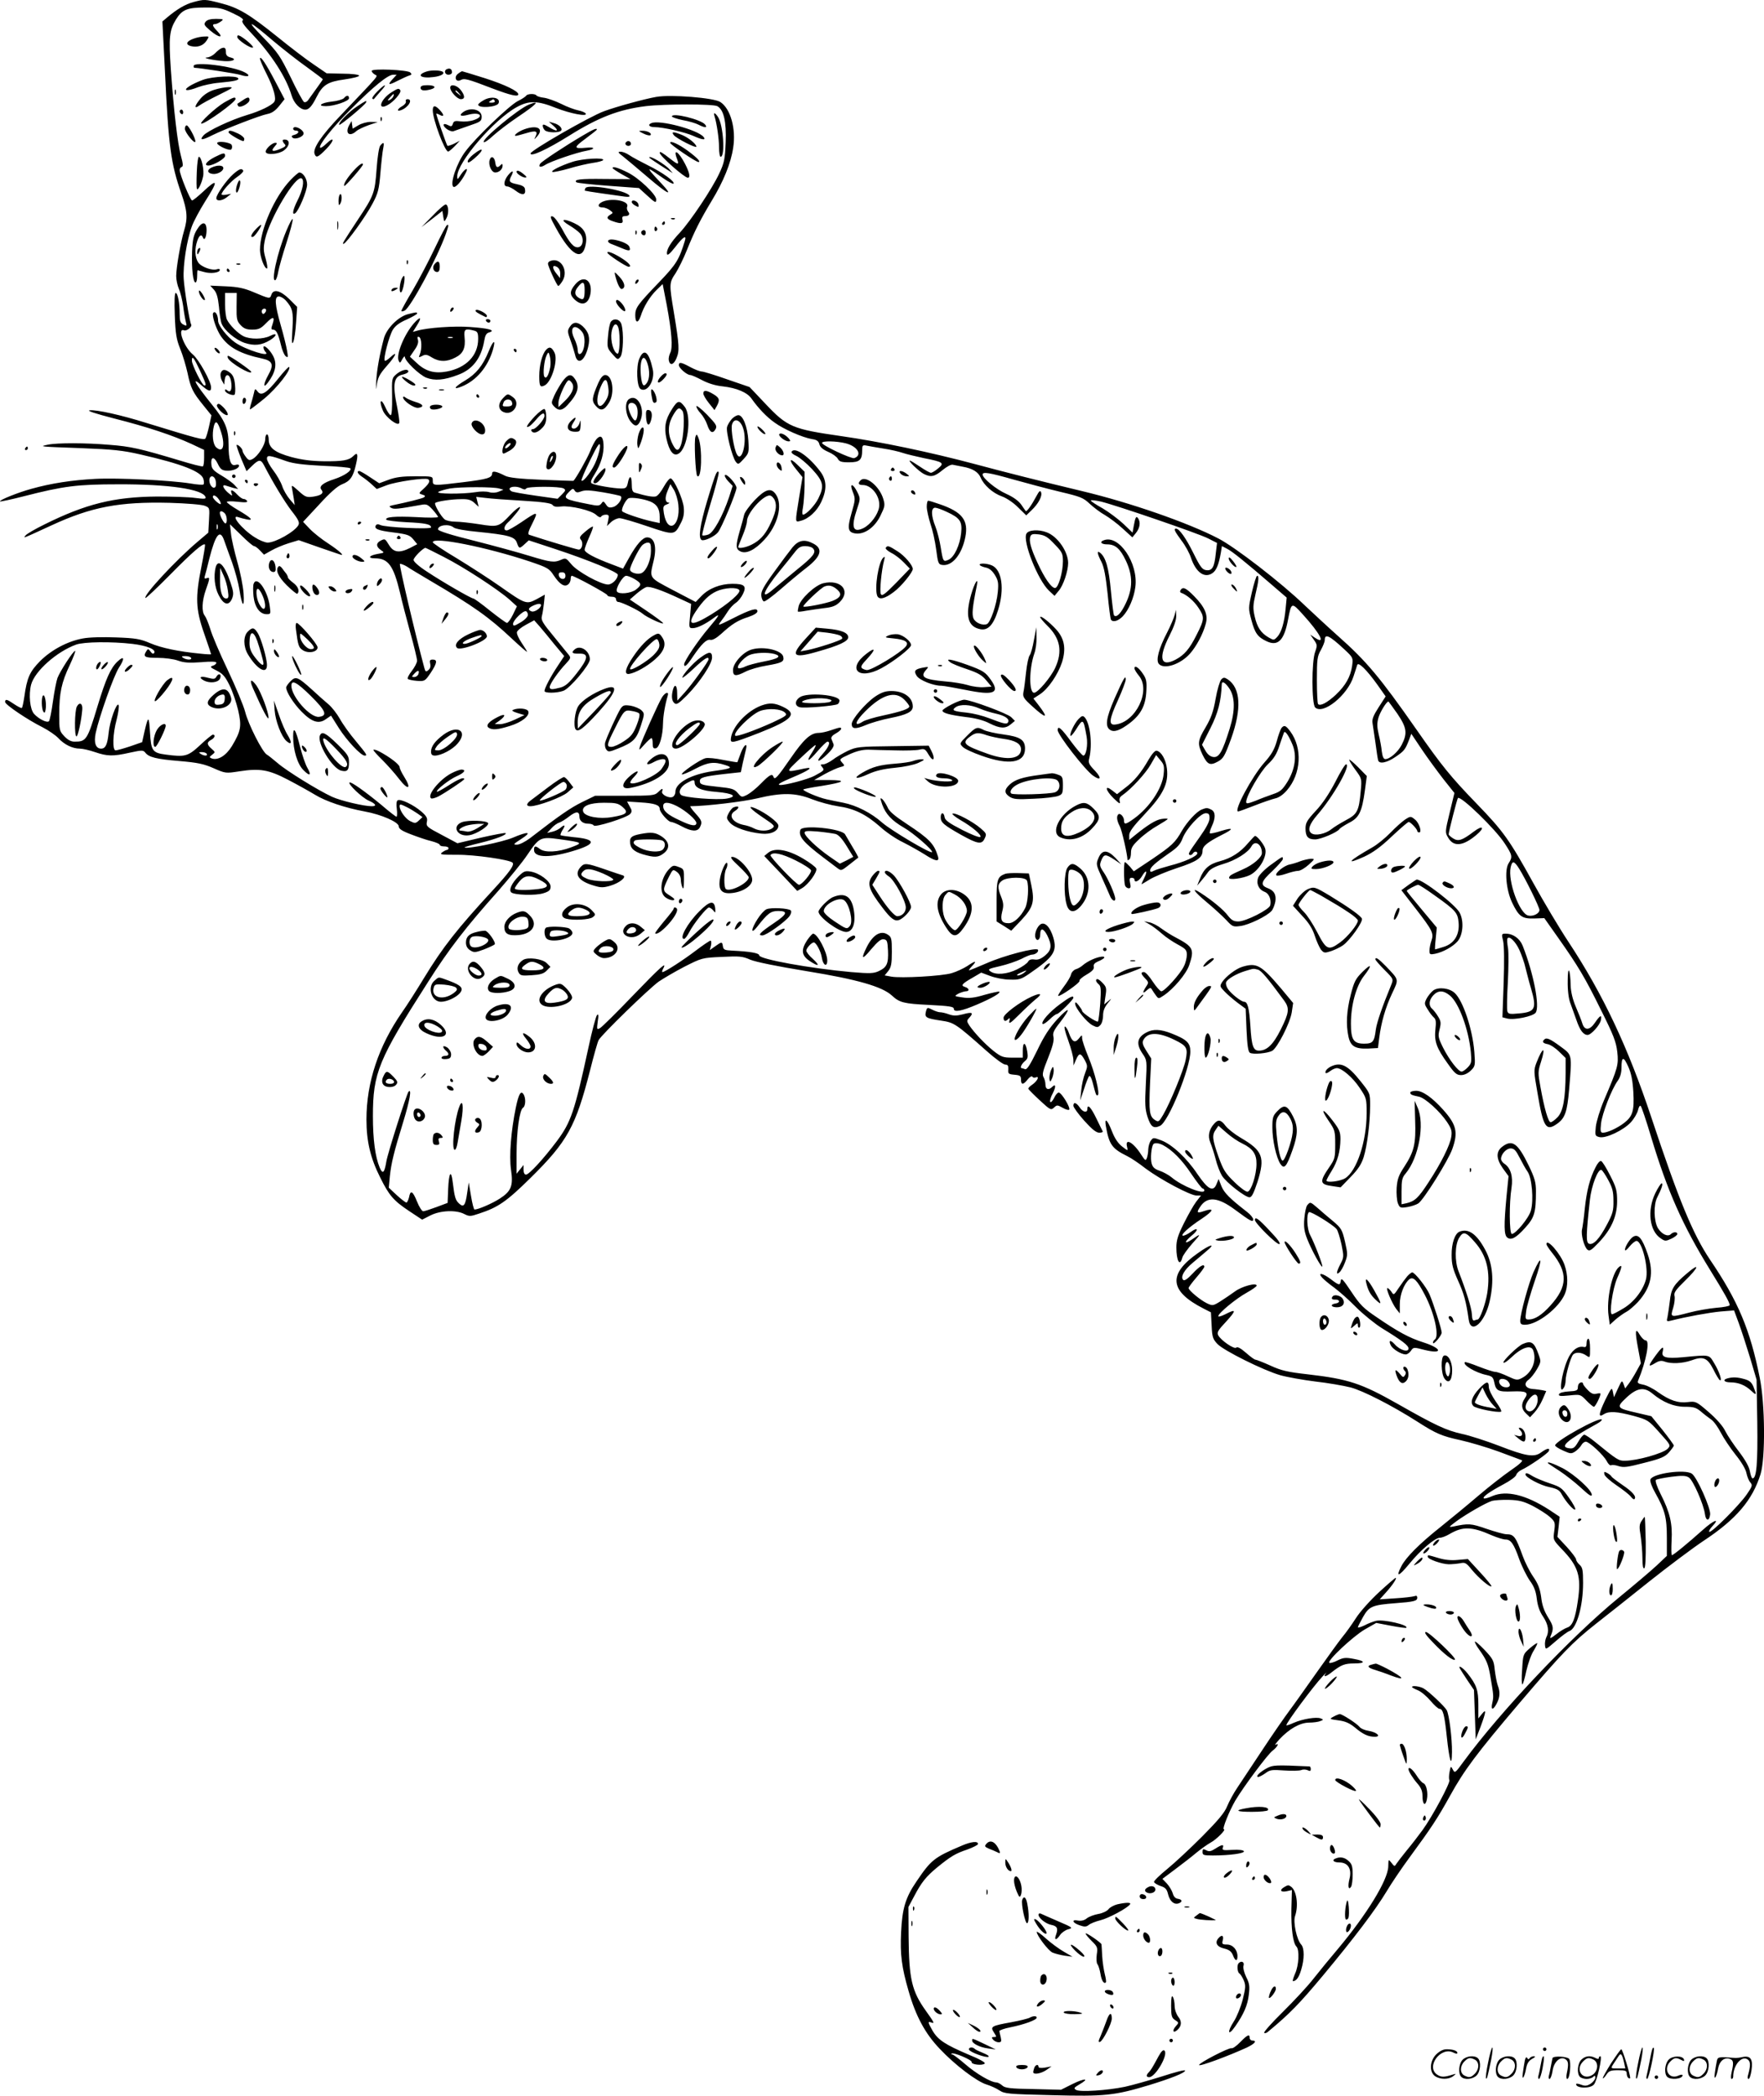 <svg version="1.0" xmlns="http://www.w3.org/2000/svg"
  viewBox="0 0 1010.589 1200.42"
 preserveAspectRatio="xMidYMid meet">
<g transform="translate(-0.063,1200.809) scale(0.1,-0.1)"
fill="#000000" stroke="none">
<path d="M1108 11996 c-46 -12 -94 -41 -150 -88 l-27 -23 15 -293 c20 -423 34
-523 94 -694 34 -98 37 -140 15 -212 -19 -63 -45 -211 -45 -259 0 -21 7 -54
16 -75 9 -20 19 -64 24 -97 4 -33 11 -73 15 -89 7 -26 6 -27 -14 -17 -17 9
-21 21 -21 59 0 65 -11 122 -23 122 -6 0 -8 -46 -5 -127 4 -107 9 -138 31
-193 15 -36 33 -98 42 -138 18 -87 30 -111 91 -186 l46 -57 -13 -60 c-7 -33
-17 -65 -21 -72 -7 -12 -47 -1 -337 88 -146 46 -287 77 -326 73 -20 -2 28 -18
140 -47 190 -48 334 -96 443 -146 l72 -34 0 -45 c0 -25 -3 -47 -7 -49 -5 -3
-66 13 -138 35 -220 66 -276 79 -395 88 -140 12 -301 12 -355 1 -52 -11 -54
-11 195 -20 179 -7 235 -13 335 -36 237 -54 350 -98 361 -141 4 -14 4 -28 0
-31 -3 -3 -37 -1 -76 6 -113 18 -416 33 -545 26 -132 -7 -251 -25 -365 -57
-77 -21 -186 -65 -179 -72 2 -2 64 11 138 30 227 58 303 68 541 68 287 1 483
-28 498 -73 4 -11 -6 -12 -59 -5 -35 5 -134 8 -219 8 -246 -2 -408 -42 -647
-161 -51 -25 -99 -53 -105 -61 -16 -19 -24 -22 148 57 229 106 390 136 676
129 99 -3 185 -10 202 -17 28 -11 28 -12 24 -83 l-4 -71 -59 -50 c-127 -107
-315 -310 -301 -324 2 -3 67 58 143 135 128 130 188 181 198 171 2 -3 -7 -58
-20 -124 -36 -179 -34 -245 15 -385 22 -63 40 -117 40 -119 0 -2 -28 -1 -62 3
-125 12 -224 33 -287 60 -56 24 -82 29 -195 33 -78 3 -155 1 -191 -6 -88 -16
-181 -66 -245 -130 -59 -60 -75 -95 -90 -204 -5 -33 -11 -61 -14 -64 -2 -3
-22 7 -43 21 -42 29 -53 32 -53 13 0 -15 127 -101 215 -145 33 -17 74 -45 90
-62 34 -37 81 -60 123 -60 16 0 55 -9 87 -20 71 -24 102 -25 200 -3 69 15 76
15 88 0 20 -26 62 -37 195 -48 104 -9 139 -16 196 -41 68 -30 70 -30 148 -18
117 18 167 10 278 -48 52 -27 122 -66 155 -86 62 -38 172 -75 285 -96 95 -17
195 -61 195 -85 0 -14 17 -26 70 -46 39 -15 91 -33 118 -39 26 -7 47 -16 47
-21 0 -5 11 -9 25 -9 14 0 25 -4 25 -10 0 -5 -4 -10 -8 -10 -5 0 -17 -6 -28
-14 -17 -13 -7 -14 86 -14 98 1 299 -28 317 -45 12 -13 -16 -53 -112 -157
-205 -222 -287 -326 -396 -505 -40 -66 -96 -154 -125 -195 -135 -195 -204
-402 -204 -614 0 -126 23 -222 79 -333 51 -103 76 -132 166 -192 l74 -49 47
24 c57 29 148 33 195 8 28 -14 35 -14 82 2 111 36 159 69 298 206 210 207 258
294 340 615 21 84 43 162 49 173 16 31 289 296 345 336 27 18 93 57 147 85 99
50 101 51 213 56 102 5 119 4 164 -16 31 -13 154 -38 325 -66 289 -47 430 -88
486 -139 44 -41 69 -47 213 -54 117 -6 142 -10 142 -22 0 -22 44 -14 135 25
84 36 134 65 126 73 -3 2 -41 -6 -84 -18 -60 -18 -90 -21 -128 -15 -47 7 -48
7 -24 21 14 7 33 13 43 14 24 0 21 17 -4 25 -26 8 -18 18 47 55 l46 27 51 -19
c29 -11 79 -21 112 -21 53 -2 66 2 110 32 143 98 163 129 140 209 -18 60 -48
91 -73 76 -21 -14 -37 -56 -29 -78 9 -23 27 -10 27 19 0 40 18 38 40 -4 28
-57 26 -84 -12 -116 -23 -19 -40 -26 -60 -23 -20 3 -32 -1 -38 -13 -5 -9 -33
-29 -62 -43 -58 -29 -123 -34 -153 -12 -17 12 -12 15 54 30 40 9 95 28 122 41
26 14 54 25 61 25 21 0 41 17 35 28 -10 15 -195 -33 -296 -78 -51 -22 -95 -40
-98 -40 -4 0 4 11 17 25 30 32 20 32 -29 -1 -22 -14 -61 -32 -88 -40 -55 -17
-291 -30 -346 -20 l-38 7 21 26 c16 21 20 40 20 109 0 77 -2 85 -24 99 -39 26
-84 -1 -119 -70 -36 -72 -28 -78 22 -17 40 47 58 62 74 60 20 -3 22 -10 25
-65 3 -74 -6 -95 -52 -117 -30 -14 -50 -15 -158 -6 -235 21 -528 74 -528 96 0
13 -52 22 -155 27 -43 2 -50 5 -53 25 -4 27 -6 27 -44 0 l-31 -22 7 27 c3 15
2 27 -3 27 -5 0 -42 -25 -83 -56 -72 -55 -179 -124 -192 -124 -4 0 -2 9 4 20
24 45 -14 11 -174 -155 -92 -96 -177 -180 -188 -186 -18 -10 -19 -8 -13 38 6
36 4 45 -4 37 -6 -6 -29 -91 -50 -190 -79 -364 -99 -423 -180 -532 -75 -100
-159 -192 -177 -192 -9 0 -14 11 -14 28 l0 27 -20 -25 -20 -25 0 113 c0 129
17 253 37 265 15 9 17 55 3 77 -15 24 -28 2 -44 -75 -28 -135 -39 -278 -28
-356 14 -93 2 -124 -65 -167 -44 -28 -122 -62 -144 -62 -4 0 -13 35 -20 78
l-13 77 -9 -60 c-10 -72 -20 -85 -46 -61 -21 19 -26 35 -37 124 -9 74 -22 53
-26 -42 l-3 -78 -64 -24 c-35 -13 -69 -24 -76 -24 -7 0 -23 25 -35 55 -25 62
-38 69 -46 25 -4 -16 -11 -30 -15 -30 -5 0 -30 19 -55 42 l-46 43 6 65 c8 76
23 138 77 313 37 121 50 193 30 172 -11 -14 -119 -351 -127 -400 -11 -66 -21
-75 -38 -35 -26 62 -39 162 -39 295 0 247 31 323 315 767 121 191 219 317 403
523 63 72 139 165 167 207 68 101 76 104 185 89 134 -19 136 -20 64 -47 -72
-27 -148 -31 -177 -9 -26 20 -34 19 -34 -5 0 -48 100 -47 247 1 111 36 104 61
-21 72 -38 4 -71 9 -74 11 -2 3 3 17 12 31 18 27 12 33 -13 11 -9 -8 -29 -18
-46 -22 l-30 -7 24 26 c13 15 34 30 45 33 12 4 38 20 58 36 39 30 58 30 58 -1
0 -25 20 -41 51 -41 15 0 29 -5 31 -10 4 -14 192 45 209 66 11 13 11 20 -3 43
l-15 28 76 -5 c82 -5 111 -15 111 -37 0 -19 49 -75 65 -75 8 0 35 -11 61 -25
56 -30 90 -32 104 -6 15 30 13 38 -26 81 -20 22 -32 40 -28 40 94 1 302 26
382 45 142 34 220 33 315 -5 41 -16 108 -34 148 -40 93 -13 160 -46 239 -115
33 -31 93 -72 133 -91 40 -20 96 -52 125 -70 63 -41 86 -44 76 -11 -22 72 -49
100 -176 184 -73 48 -104 74 -113 98 -8 17 -21 37 -29 45 -14 11 -14 8 -1 -31
20 -54 54 -91 123 -131 55 -31 171 -132 162 -141 -10 -9 -233 124 -284 168
-64 57 -149 100 -224 115 -31 6 -75 15 -97 20 -47 10 -139 50 -132 56 2 3 49
12 103 20 134 22 149 33 44 34 l-85 0 60 34 c33 18 73 36 89 40 27 7 28 8 11
26 -17 19 -16 21 41 47 42 19 74 27 109 27 28 -1 97 -3 155 -4 58 -2 120 0
137 4 30 7 34 5 55 -31 27 -44 39 -23 14 25 l-15 29 -206 -3 c-194 -2 -208 -4
-258 -27 -28 -14 -67 -36 -86 -51 -19 -14 -44 -26 -54 -26 -17 0 -18 -2 -6
-16 14 -17 11 -20 -43 -49 -38 -21 -175 -57 -201 -53 -15 2 7 15 71 42 98 41
130 64 71 52 -112 -24 -112 -25 -24 58 44 42 83 76 87 76 5 0 -4 -18 -18 -40
-40 -61 -23 -58 30 5 26 30 52 55 57 55 20 0 7 -32 -27 -70 -47 -52 -24 -52
28 0 26 25 38 45 34 55 -3 8 -9 22 -12 30 -4 10 5 21 25 32 30 17 40 33 22 33
-5 0 -28 -7 -51 -15 -23 -8 -54 -15 -69 -15 -46 0 -85 -35 -160 -144 -77 -111
-92 -128 -99 -108 -7 21 -22 13 -71 -37 -26 -27 -62 -56 -79 -65 -32 -16 -33
-16 -55 10 -20 23 -34 27 -111 35 -95 10 -106 13 -106 34 0 19 24 26 135 39
l100 11 11 53 c7 29 15 64 18 77 11 44 -12 27 -30 -22 -10 -27 -18 -49 -19
-51 -2 -1 -37 5 -80 13 -43 9 -89 14 -103 10 -32 -8 -148 -88 -134 -93 5 -1
40 13 77 33 71 37 105 42 170 21 47 -15 39 -20 -69 -35 -125 -18 -216 -67
-216 -118 0 -13 -7 -26 -16 -30 -23 -9 -67 15 -60 32 7 20 0 19 -24 -5 -18
-18 -33 -20 -190 -20 l-170 0 -74 -36 c-67 -33 -131 -77 -299 -207 -28 -21
-60 -37 -75 -37 -23 0 -21 3 24 32 66 42 42 46 -47 8 -62 -26 -265 -67 -277
-56 -1 2 39 14 90 26 90 22 155 47 145 56 -2 3 -66 -9 -141 -26 l-135 -32 -90
48 c-84 44 -90 49 -85 74 5 21 -1 33 -32 60 -44 38 -119 74 -135 64 -7 -4 -9
-23 -5 -50 3 -24 2 -44 -2 -44 -4 0 -43 30 -87 68 -92 76 -175 135 -182 128
-10 -9 71 -86 108 -103 42 -18 51 -33 20 -33 -46 0 -177 31 -228 54 -82 38
-263 150 -313 194 -25 21 -52 43 -61 48 -25 14 -106 173 -124 245 -9 35 -54
143 -100 240 -46 96 -91 202 -100 235 -10 32 -24 66 -31 75 -19 22 -17 84 6
149 24 67 24 74 4 66 -11 -4 -14 -1 -10 12 3 9 15 55 26 101 36 141 62 172 86
100 7 -19 26 -74 44 -122 17 -48 36 -118 42 -155 15 -99 30 -113 24 -22 -3 41
-19 122 -36 180 -16 58 -33 130 -36 160 l-6 55 64 -62 c35 -35 68 -63 74 -63
6 0 21 -11 34 -25 l23 -24 41 23 c22 13 67 32 99 42 l59 18 111 -39 c62 -21
118 -41 126 -43 31 -12 -4 21 -68 63 -36 23 -84 61 -105 83 l-39 41 92 99 c61
67 104 105 131 116 47 18 64 43 80 114 14 59 9 73 -15 48 -25 -25 -61 -31
-170 -30 -70 1 -125 8 -185 24 -95 26 -130 53 -130 100 0 16 -4 30 -10 30 -5
0 -10 -12 -10 -28 0 -32 -41 -96 -72 -113 -18 -10 -24 -8 -39 12 -10 13 -19
29 -19 35 0 13 -28 39 -34 33 -2 -2 10 -37 26 -77 l31 -73 32 31 c38 37 50 38
68 3 53 -102 115 -204 157 -260 41 -52 48 -68 40 -83 -20 -37 -131 -100 -176
-100 -15 0 -49 14 -75 31 -74 47 -143 134 -91 114 9 -3 30 -9 46 -12 43 -9 26
9 -49 53 -36 21 -65 42 -65 47 0 4 28 5 61 1 46 -5 60 -4 55 5 -4 6 -13 11
-20 11 -7 0 -23 11 -36 25 -27 29 -42 32 -33 8 6 -16 5 -17 -13 -3 -35 28 -47
57 -18 46 9 -3 28 -9 42 -13 l27 -6 -20 22 c-11 13 -45 37 -75 55 -43 25 -56
38 -58 60 -6 48 14 53 35 10 15 -32 24 -40 50 -42 34 -3 73 12 73 29 0 6 -9 8
-20 4 -28 -9 -40 27 -40 118 0 88 -20 135 -94 226 -99 123 -122 166 -61 112
41 -36 55 -39 55 -12 0 33 -70 160 -105 189 -50 41 -91 154 -50 138 15 -6 48
21 41 33 -9 14 -39 197 -43 262 -5 77 18 223 47 301 11 30 45 93 75 141 78
122 75 138 -11 57 -29 -27 -57 -50 -63 -50 -10 0 -71 149 -71 174 0 8 5 16 12
18 9 3 7 20 -5 64 -19 69 -41 258 -58 499 -12 181 -8 219 30 282 35 56 64 68
166 68 81 0 97 -3 160 -33 47 -22 65 -36 56 -41 -9 -6 6 -28 56 -80 110 -117
193 -246 224 -349 13 -45 49 -82 79 -82 20 0 38 20 64 72 35 70 65 88 160 101
48 7 85 16 84 22 -2 6 -43 11 -94 11 l-92 2 -73 50 c-41 27 -135 99 -209 159
-163 131 -223 167 -326 193 -89 23 -93 23 -156 6z m460 -224 c54 -45 139 -112
190 -148 50 -36 92 -68 92 -70 0 -2 -16 -25 -35 -51 -19 -27 -41 -57 -48 -67
-7 -11 -19 -16 -25 -12 -6 4 -41 67 -76 141 -61 124 -72 141 -158 229 -106
108 -81 99 60 -22z m-422 -1886 c37 -81 38 -86 25 -86 -12 0 -71 118 -71 142
0 32 11 19 46 -56z m118 -343 c29 -84 16 -134 -25 -97 -19 17 -25 74 -13 122
9 34 21 27 38 -25z m376 -176 c40 -14 95 -21 207 -27 84 -3 156 -10 160 -14
12 -12 -33 -43 -90 -62 -66 -21 -91 -42 -75 -61 16 -20 -1 -33 -49 -40 -36 -5
-45 -1 -82 33 -39 35 -42 36 -37 13 2 -13 7 -40 10 -59 l5 -35 -29 34 c-16 19
-36 53 -43 76 -8 23 -31 63 -51 89 -20 26 -36 56 -36 67 0 22 15 20 110 -14z
m-404 -111 c3 -14 3 -30 -1 -36 -11 -17 -35 8 -35 36 0 32 28 31 36 0z m18
-108 c9 -12 13 -24 11 -27 -6 -5 -45 29 -45 41 0 15 19 8 34 -14z m34 -80 c14
-14 16 -58 4 -58 -9 0 -32 44 -32 60 0 14 14 12 28 -2z m-41 -90 c-3 -7 -5 -2
-5 12 0 14 2 19 5 13 2 -7 2 -19 0 -25z m-488 -658 c84 -10 137 -32 125 -52
-5 -7 -12 -5 -21 8 -12 16 -15 17 -23 4 -22 -34 -12 -40 64 -40 41 0 93 -7
117 -16 34 -12 64 -14 132 -9 58 5 87 4 87 -3 0 -6 -9 -14 -20 -17 -18 -6 -15
-10 22 -28 35 -18 49 -34 74 -85 17 -34 39 -99 49 -142 21 -92 16 -119 -36
-206 -34 -55 -80 -83 -116 -70 -14 6 -14 8 3 21 19 15 18 15 -3 34 -28 24 -29
37 -3 51 21 11 27 30 10 30 -5 0 -38 -27 -73 -60 -70 -65 -86 -69 -198 -54
-75 10 -83 22 -89 127 -6 97 -10 98 -32 3 l-13 -59 -69 -24 c-39 -13 -76 -23
-83 -23 -19 0 -17 93 6 177 10 39 15 77 11 83 -11 18 -51 -94 -57 -160 -7 -67
-18 -90 -43 -90 -31 0 -43 34 -31 90 21 96 102 324 132 372 36 55 32 74 -7 37
-39 -36 -67 -99 -114 -254 -59 -196 -65 -205 -132 -205 -21 0 -39 10 -59 31
-28 30 -29 35 -29 124 0 124 13 184 60 283 21 45 35 82 31 82 -11 0 -86 -116
-101 -155 -6 -16 -18 -76 -26 -134 -8 -58 -18 -109 -23 -114 -11 -11 -59 13
-85 42 -24 26 -32 110 -17 168 21 77 147 189 258 229 45 16 203 18 322 4z
m336 -80 c8 -13 -25 -13 -45 0 -12 8 -9 10 12 10 15 0 30 -4 33 -10z m90 -550
c8 -13 -15 -13 -35 0 -12 8 -11 10 7 10 12 0 25 -4 28 -10z m2795 -163 c0 -32
38 -48 126 -55 94 -8 123 -26 59 -38 -55 -10 -247 5 -263 21 -18 17 -2 49 36
69 34 19 42 19 42 3z m-413 -141 c37 -32 25 -44 -59 -58 -72 -13 -155 2 -166
30 -12 32 35 52 119 52 68 0 81 -3 106 -24z m313 4 c50 -26 110 -78 110 -96 0
-21 -29 -17 -95 15 -70 32 -95 54 -95 82 0 25 29 25 80 -1z m-1547 -6 c18 -9
45 -26 60 -36 l28 -20 -20 -19 c-19 -18 -23 -18 -51 -4 -27 14 -60 60 -60 85
0 14 5 13 43 -6z m3533 -949 c-11 -8 -27 -15 -35 -14 -9 0 -2 7 14 14 39 18
45 18 21 0z M560 8206 c-6 -9 -10 -21 -8 -28 3 -8 9 -4 17 10 15 28 9 39 -9
18z M595 8200 c-10 -11 -16 -22 -13 -25 3 -3 13 4 23 15 10 11 16 22 13 25 -3
3 -13 -4 -23 -15z M725 8180 c-21 -23 -4 -27 19 -4 18 17 20 24 8 24 -5 0 -17
-9 -27 -20z M1241 8133 c-8 -15 -15 -16 -50 -7 -43 12 -55 2 -22 -16 33 -17
79 -12 91 9 13 25 -5 38 -19 14z M959 8112 c-30 -24 -88 -127 -68 -120 8 3 34
30 58 61 47 60 53 92 10 59z M1058 8068 c-7 -19 2 -38 18 -38 8 0 14 10 14 25
0 26 -24 35 -32 13z M1225 8029 c-40 -35 -44 -54 -16 -69 54 -28 129 7 115 53
-17 56 -47 61 -99 16z m63 -26 c-2 -22 -9 -29 -30 -31 -22 -3 -28 1 -28 17 0
20 24 40 48 41 9 0 12 -10 10 -27z M247 8024 c-10 -10 -9 -76 2 -92 6 -10 10
-7 13 12 6 33 -4 90 -15 80z M441 7961 c-13 -24 -15 -171 -2 -171 8 0 28 90
33 154 3 35 -16 45 -31 17z M900 7828 c-21 -35 -27 -98 -10 -98 10 0 60 102
60 121 0 21 -32 6 -50 -23z M1179 11884 c-12 -15 -9 -21 25 -50 49 -42 82 -47
43 -6 -30 31 -33 42 -14 42 7 0 22 7 33 15 18 13 16 14 -27 15 -31 0 -51 -5
-60 -16z M1360 11796 c0 -16 80 -69 90 -60 5 6 -41 47 -72 65 -14 7 -18 6 -18
-5z M1111 11787 c-43 -15 -50 -34 -17 -43 38 -9 71 2 90 31 16 25 16 25 -11
24 -16 0 -43 -5 -62 -12z M1270 11732 c-8 -3 -25 -16 -37 -29 -12 -12 -32 -23
-45 -24 -36 -2 37 -17 99 -21 53 -3 74 12 31 22 -15 4 -23 13 -23 27 0 26 -6
32 -25 25z M1490 11672 c0 -7 17 -47 39 -90 40 -80 56 -139 43 -157 -14 -21
-83 -54 -154 -75 -94 -28 -228 -91 -252 -118 -25 -29 -7 -28 52 2 71 35 272
113 314 121 26 5 45 18 68 46 l31 39 -52 99 c-55 105 -88 154 -89 133z M1110
11630 c0 -5 1 -10 3 -10 33 -1 241 -33 265 -41 47 -15 63 -5 24 15 -69 36
-292 63 -292 36z M2563 11613 c-21 -7 -15 -33 7 -33 11 0 20 6 20 14 0 18 -11
25 -27 19z M2130 11602 c0 -6 8 -15 18 -21 19 -11 36 10 -196 -234 -111 -116
-161 -190 -149 -221 9 -24 19 -20 67 29 48 49 48 76 0 30 -16 -16 -32 -26 -35
-23 -12 12 67 112 174 219 133 133 214 199 244 199 l20 0 -21 -23 c-34 -36
-26 -39 26 -12 26 13 56 27 66 30 15 4 17 8 7 18 -15 15 -221 24 -221 9z
M2443 11598 c-60 -20 -31 -41 43 -31 40 5 63 18 52 29 -11 10 -66 12 -95 2z
M2625 11586 c-25 -18 -13 -51 14 -37 22 12 38 8 184 -48 103 -39 147 -49 147
-33 0 18 -76 55 -191 92 -70 22 -129 40 -131 40 -2 0 -13 -6 -23 -14z M1164
11551 c-28 -10 -64 -27 -79 -37 -41 -27 -11 -30 51 -5 27 10 81 22 119 25 94
9 117 15 110 26 -11 17 -146 11 -201 -9z M2163 11485 c-20 -20 -33 -39 -29
-42 3 -3 7 -4 9 -2 1 2 18 21 36 42 44 47 31 49 -16 2z M2410 11505 c0 -16 20
-19 58 -9 36 10 25 24 -18 24 -29 0 -40 -4 -40 -15z M2580 11506 c0 -22 40
-66 61 -66 25 0 24 21 -2 54 -22 27 -59 35 -59 12z m51 -33 c13 -16 12 -17 -3
-4 -10 7 -18 15 -18 17 0 8 8 3 21 -13z M1229 11494 c-30 -9 -59 -27 -78 -49
-36 -42 -41 -65 -8 -41 12 9 63 37 112 61 81 40 87 44 55 44 -19 0 -56 -7 -81
-15z M1002 11480 c0 -14 2 -19 5 -12 2 6 2 18 0 25 -3 6 -5 1 -5 -13z M2243
11479 c-62 -39 -83 -105 -24 -74 35 17 83 73 75 86 -8 13 -15 11 -51 -12z m11
-23 c-3 -8 -13 -17 -22 -21 -13 -5 -13 -2 3 15 21 24 26 25 19 6z M3015 11460
c-4 -6 -25 -20 -48 -31 -50 -26 -244 -212 -302 -291 -47 -63 -87 -180 -68
-199 11 -11 46 28 72 79 18 34 -4 26 -28 -10 -19 -30 -21 -31 -21 -10 0 80
211 326 342 397 69 38 119 37 223 -5 84 -33 184 -52 171 -32 -4 6 -23 14 -43
18 -20 4 -64 20 -97 37 -33 16 -77 32 -98 35 -21 2 -41 9 -44 13 -7 12 -51 11
-59 -1z M1971 11446 c-6 -7 -38 -17 -71 -20 -61 -7 -84 -26 -32 -26 47 0 132
29 132 45 0 19 -14 19 -29 1z M3760 11453 c-64 -11 -229 -56 -299 -82 -82 -30
-421 -225 -421 -242 0 -21 95 23 220 101 169 106 286 151 440 170 108 13 386
13 410 0 37 -20 53 -90 48 -208 -4 -96 -8 -116 -37 -178 -40 -86 -164 -272
-226 -339 -53 -56 -78 -99 -73 -122 2 -11 18 3 47 40 45 59 67 73 55 35 -33
-107 -48 -133 -148 -237 -122 -127 -136 -146 -136 -188 0 -46 16 -49 31 -6 17
55 53 113 92 151 l34 33 23 -118 c29 -155 36 -248 20 -277 -6 -13 -10 -31 -8
-41 6 -33 28 -28 44 11 18 43 17 71 -15 264 -27 162 -27 168 10 223 16 25 46
85 65 133 43 107 77 174 142 282 67 110 110 215 123 304 17 109 -15 224 -74
262 -37 24 -283 44 -367 29z M1285 11421 c-49 -29 -148 -121 -130 -121 24 0
195 123 195 141 0 14 -11 11 -65 -20z M1390 11433 c-14 -9 -27 -18 -29 -19 -1
-1 0 -7 4 -13 9 -15 65 15 65 34 0 19 -10 19 -40 -2z M2768 11432 c-16 -9 -28
-20 -28 -23 0 -23 108 -15 117 8 13 33 -45 43 -89 15z m67 -2 c3 -6 -4 -10
-17 -10 -18 0 -20 2 -8 10 19 12 18 12 25 0z M2326 11427 c2 -7 -7 -19 -21
-27 -28 -15 -34 -33 -7 -23 42 15 71 63 37 63 -8 0 -12 -6 -9 -13z M2047
11399 c-48 -31 -112 -97 -103 -106 5 -5 149 114 154 129 6 13 -2 10 -51 -23z
M3031 11409 c-61 -24 -273 -200 -259 -215 4 -4 29 13 55 38 27 24 89 72 140
106 110 74 132 98 64 71z M2480 11376 c0 -53 69 -236 88 -236 5 0 21 14 38 31
l29 31 -33 -17 c-19 -9 -36 -14 -38 -12 -5 4 -64 175 -64 183 0 3 9 0 20 -6
26 -14 26 0 0 28 -27 29 -40 28 -40 -2z M1030 11371 c0 -6 5 -13 10 -16 6 -3
10 1 10 9 0 9 -4 16 -10 16 -5 0 -10 -4 -10 -9z M2654 11366 c-27 -20 -14 -27
30 -15 67 18 94 -10 30 -31 -20 -7 -54 -10 -75 -7 -31 4 -39 2 -44 -14 -5 -16
-10 -17 -27 -8 -30 16 -36 0 -8 -22 14 -10 32 -16 40 -12 8 3 48 17 88 31 66
22 72 26 72 52 0 41 -64 56 -106 26z M4094 11343 c13 -42 26 -130 26 -179 0
-30 4 -54 9 -54 27 0 16 181 -15 228 -17 26 -28 29 -20 5z M3850 11341 c0 -4
28 -14 62 -21 35 -6 75 -18 90 -26 37 -19 54 -19 38 1 -24 29 -190 70 -190 46z
M2181 11324 c0 -11 3 -14 6 -6 3 7 2 16 -1 19 -3 4 -6 -2 -5 -13z M2002 11293
c-27 -48 0 -72 40 -36 10 9 42 24 70 34 l53 18 -40 1 c-22 0 -54 -9 -72 -20
l-32 -19 -3 22 -3 22 -13 -22z M3173 11286 c34 -31 17 -34 -29 -5 -26 15 -34
17 -34 7 0 -8 5 -19 12 -26 15 -15 84 -16 94 -1 8 14 -14 35 -46 43 l-25 7 28
-25z M3733 11303 c-24 -9 -13 -23 17 -23 48 0 175 -29 222 -50 53 -24 76 -26
59 -6 -34 41 -251 99 -298 79z M1060 11270 c0 -21 59 -93 60 -72 0 20 -39 92
-50 92 -6 0 -10 -9 -10 -20z M1680 11270 c0 -5 7 -10 15 -10 23 0 18 -17 -7
-24 -16 -4 -20 -8 -12 -16 14 -14 64 4 64 24 0 15 -29 36 -49 36 -6 0 -11 -4
-11 -10z M3003 11267 c-33 -12 -65 -37 -47 -37 5 0 31 7 58 15 56 17 70 13 55
-18 -10 -21 -10 -21 10 1 39 45 -2 66 -76 39z M3340 11232 c-104 -61 -237
-149 -245 -162 -12 -20 3 -23 30 -6 29 19 179 71 238 81 49 9 48 22 -2 17 -75
-7 -76 0 -7 51 36 27 66 50 66 53 0 10 -19 2 -80 -34z M1310 11250 c0 -8 70
-50 85 -50 3 0 5 6 5 13 0 7 -16 21 -35 30 -41 19 -55 21 -55 7z M3687 11243
c18 -9 36 -13 40 -9 11 10 -18 26 -47 25 -24 0 -23 -1 7 -16z M3861 11234 c16
-20 129 -77 129 -66 0 15 -44 51 -82 67 -49 20 -64 20 -47 -1z M1620 11203 c0
-5 5 -14 12 -21 9 -9 3 -15 -26 -27 -45 -19 -56 -13 -31 15 14 16 15 20 3 20
-20 0 -60 -39 -55 -53 6 -19 76 -12 105 10 31 23 36 56 10 61 -10 2 -18 0 -18
-5z M1245 11190 c-6 -10 50 -40 75 -40 12 0 14 27 3 33 -21 12 -72 17 -78 7z
M3585 11191 c-7 -12 12 -24 25 -16 11 7 4 25 -10 25 -5 0 -11 -4 -15 -9z
M3840 11190 c0 -10 147 -110 162 -110 16 0 -9 26 -62 65 -51 37 -100 60 -100
45z M2179 11174 c-7 -9 -16 -64 -21 -136 -10 -135 -15 -150 -107 -288 -87
-132 -93 -142 -81 -138 17 5 128 159 165 230 32 60 37 81 45 175 5 60 12 123
16 141 7 35 3 40 -17 16z M2713 11124 c-18 -14 -33 -32 -33 -41 0 -11 12 -5
39 18 59 51 53 70 -6 23z M3570 11112 c19 -15 83 -69 143 -120 114 -98 152
-115 76 -34 -25 26 -52 56 -60 66 -17 24 -11 21 70 -36 30 -21 57 -35 60 -32
11 11 -64 65 -144 104 -44 22 -93 48 -110 60 -16 11 -39 20 -50 19 -17 0 -14
-5 15 -27z M3780 11133 c0 -18 142 -143 161 -143 16 0 10 29 -15 78 -38 74
-72 94 -46 28 12 -33 6 -33 -39 2 -47 37 -61 45 -61 35z M1230 11108 c-46 -24
-64 -48 -35 -48 27 0 95 39 95 55 0 20 -8 19 -60 -7z M1128 11023 c-2 -49 -2
-92 1 -97 5 -12 27 31 35 71 8 34 -9 113 -24 113 -5 0 -10 -39 -12 -87z M2806
11092 c-9 -28 10 -72 32 -72 22 0 42 19 42 39 0 12 -3 12 -12 3 -18 -18 -26
-14 -30 15 -4 32 -24 42 -32 15z M3720 11106 c0 -3 43 -32 105 -71 l30 -19
-19 22 c-25 29 -116 83 -116 68z M3280 11081 c-68 -22 -129 -53 -114 -58 6 -2
49 7 95 20 46 14 108 28 136 32 29 4 55 11 59 16 9 16 -119 9 -176 -10z M2027
11031 c-39 -43 -61 -80 -54 -88 5 -4 107 113 107 123 0 14 -22 -1 -53 -35z
M1212 11048 c-27 -13 -24 -32 6 -36 27 -4 62 15 62 33 0 18 -34 19 -68 3z
M3510 11045 c0 -2 23 -18 51 -34 l52 -29 -151 1 c-138 2 -176 -3 -159 -19 4
-4 86 -13 182 -20 l176 -13 44 -40 c49 -45 55 -48 55 -25 0 28 -100 123 -163
154 -56 28 -87 37 -87 25z M1336 11010 c-38 -34 -96 -116 -96 -137 0 -19 34
-16 61 6 l24 19 -28 -5 c-15 -3 -27 -2 -27 2 0 15 53 75 90 100 22 15 37 31
34 36 -9 15 -22 10 -58 -21z M2911 11004 c-25 -32 -28 -64 -4 -64 9 0 32 -12
50 -26 37 -28 58 -23 51 12 -2 13 -17 21 -46 27 -44 9 -49 16 -31 49 16 31 4
32 -20 2z M2960 11024 c0 -11 34 -33 50 -33 10 0 8 6 -9 19 -23 20 -41 26 -41
14z M1665 10977 c-92 -96 -175 -286 -175 -400 0 -39 25 -107 40 -107 5 0 1 25
-7 55 -14 47 -14 64 -4 112 28 123 176 370 210 349 17 -11 6 -68 -25 -128 -25
-50 -32 -84 -13 -72 20 12 69 129 69 165 0 33 -23 69 -45 69 -5 0 -27 -19 -50
-43z M1361 10956 c-6 -16 -10 -37 -8 -45 3 -11 8 -7 16 13 6 16 10 37 8 45 -3
11 -8 7 -16 -13z M3355 10931 c-4 -7 -5 -14 -4 -15 2 -1 47 -9 99 -16 52 -7
110 -15 129 -18 23 -3 32 -1 27 6 -18 30 -236 67 -251 43z M1948 10894 c-5 -4
-8 -21 -8 -38 1 -26 2 -28 11 -13 11 19 8 63 -3 51z M3468 10858 c-41 -11 -52
-38 -15 -38 12 0 31 -8 42 -16 19 -14 19 -16 3 -25 -26 -15 -22 -26 13 -38 48
-17 62 -14 56 9 -4 14 0 20 12 20 25 0 33 11 20 26 -6 8 -9 20 -5 29 11 28
-65 48 -126 33z M3620 10851 c0 -6 9 -15 21 -21 18 -10 20 -9 17 7 -3 19 -38
32 -38 14z M2480 10773 l-65 -66 60 46 60 47 5 -33 c5 -32 6 -32 18 -9 15 26
13 74 -3 79 -6 2 -40 -27 -75 -64z M3184 10705 c89 -163 155 -198 173 -92 9
56 -11 91 -67 117 -63 30 -85 21 -29 -12 24 -14 52 -35 62 -46 25 -27 19 -76
-9 -80 -26 -4 -49 22 -94 106 -21 38 -44 69 -55 71 -15 2 -12 -8 19 -64z
M1641 10686 c-52 -124 -90 -299 -62 -282 5 4 12 25 16 49 4 23 25 97 47 165
22 68 38 128 35 135 -2 6 -18 -24 -36 -67z M3848 10753 c7 -3 16 -2 19 1 4 3
-2 6 -13 5 -11 0 -14 -3 -6 -6z M1933 10715 c0 -22 2 -30 4 -17 2 12 2 30 0
40 -3 9 -5 -1 -4 -23z M3795 10730 c-3 -5 -1 -10 4 -10 6 0 11 5 11 10 0 6 -2
10 -4 10 -3 0 -8 -4 -11 -10z M1129 10693 c-19 -31 -25 -55 -28 -126 -3 -98 5
-177 20 -177 5 0 9 16 9 35 0 19 1 35 3 35 1 0 18 -5 37 -10 38 -11 90 -4 90
12 0 6 -7 7 -16 4 -27 -10 -91 13 -108 39 -19 28 -21 79 -5 124 11 32 24 40
32 19 8 -22 20 0 21 39 1 53 -25 56 -55 6z M1465 10694 c-26 -28 -33 -48 -14
-42 12 4 54 68 45 68 -4 0 -18 -12 -31 -26z M2492 10587 c-34 -72 -92 -182
-127 -242 -36 -60 -65 -113 -65 -118 0 -4 8 -3 19 2 35 19 188 304 236 440 17
50 17 51 8 51 -5 0 -36 -60 -71 -133z M3750 10694 c0 -8 5 -12 10 -9 6 4 8 11
5 16 -9 14 -15 11 -15 -7z M3641 10674 c0 -11 3 -14 6 -6 3 7 2 16 -1 19 -3 4
-6 -2 -5 -13z M3677 10684 c-8 -8 1 -24 14 -24 5 0 9 7 9 15 0 15 -12 20 -23
9z M3485 10630 c-4 -6 4 -14 17 -19 13 -5 41 -16 62 -25 42 -18 52 -16 42 9
-9 25 -110 54 -121 35z M1137 10583 c-4 -3 -7 -13 -7 -22 1 -13 3 -13 11 2 11
19 8 33 -4 20z M3480 10561 c0 -10 108 -81 122 -81 19 0 5 19 -32 44 -49 32
-90 49 -90 37z M2331 10504 c0 -11 3 -14 6 -6 3 7 2 16 -1 19 -3 4 -6 -2 -5
-13z M3153 10513 c-7 -2 -13 -9 -13 -15 0 -16 52 -128 59 -128 4 0 15 14 25
30 35 61 -13 137 -71 113z m57 -71 l-1 -27 -19 24 c-27 32 -27 55 0 41 13 -7
20 -21 20 -38z M2490 10495 c-15 -18 -6 -45 15 -45 10 0 15 10 15 30 0 33 -11
38 -30 15z M1358 10493 c7 -3 16 -2 19 1 4 3 -2 6 -13 5 -11 0 -14 -3 -6 -6z
M1300 10460 c0 -5 5 -10 11 -10 5 0 7 5 4 10 -3 6 -8 10 -11 10 -2 0 -4 -4 -4
-10z M3525 10430 c13 -50 28 -81 39 -77 22 7 16 36 -14 69 -29 31 -31 32 -25
8z M2300 10406 c-12 -34 -13 -79 -1 -72 11 7 25 85 17 93 -3 3 -10 -6 -16 -21z
M3296 10379 c-32 -38 -33 -59 -3 -87 42 -39 79 -26 90 32 14 79 -39 113 -87
55z m54 -32 c0 -51 -6 -60 -30 -47 -28 15 -31 37 -9 64 29 37 39 32 39 -17z
M3647 10403 c-4 -3 -7 -11 -7 -17 0 -6 5 -5 12 2 6 6 9 14 7 17 -3 3 -9 2 -12
-2z M1226 10349 c16 -18 23 -43 29 -98 3 -40 10 -84 15 -96 15 -39 80 -93 132
-111 56 -18 97 -14 146 16 42 26 42 46 0 24 -40 -20 -115 -21 -154 -1 -32 17
-76 61 -93 94 -6 12 -11 51 -11 87 l0 66 33 0 34 0 -1 -79 c-1 -71 2 -82 23
-105 19 -20 34 -26 67 -26 36 0 49 6 79 37 40 41 52 39 37 -6 -9 -25 -8 -31 3
-31 18 0 29 -22 45 -87 6 -29 19 -58 27 -65 14 -11 15 -7 8 32 -4 25 -20 90
-36 145 -34 119 -37 165 -11 165 10 0 28 -10 39 -22 40 -45 45 -65 39 -166 -5
-74 -4 -91 5 -72 6 14 13 64 16 112 l6 88 -45 45 c-51 50 -92 60 -103 24 -8
-24 -10 -23 -105 17 -50 21 -86 29 -155 32 l-90 4 21 -23z m298 -124 c-4 -8
-10 -15 -15 -15 -5 0 -9 7 -9 15 0 8 7 15 15 15 9 0 12 -6 9 -15z M2245 10350
c-8 -13 5 -13 25 0 13 8 13 10 -2 10 -9 0 -20 -4 -23 -10z M1140 10339 c0 -18
26 -56 34 -49 3 3 -4 19 -14 35 -12 18 -20 24 -20 14z M3530 10281 c0 -16 42
-61 51 -55 5 3 0 19 -11 35 -21 28 -40 38 -40 20z M2587 10243 c-4 -3 -7 -11
-7 -17 0 -6 5 -5 12 2 6 6 9 14 7 17 -3 3 -9 2 -12 -2z M2726 10231 c-5 -7 9
-16 57 -39 4 -2 7 1 7 7 0 14 -58 43 -64 32z M1220 10208 c0 -29 23 -91 45
-124 45 -66 112 -103 239 -130 59 -13 67 -35 33 -95 -28 -51 -30 -80 -2 -43
44 58 54 107 31 152 -19 37 -56 70 -56 51 0 -8 5 -20 12 -27 34 -34 -113 12
-174 54 -46 32 -98 98 -98 125 0 24 -10 49 -21 49 -5 0 -9 -6 -9 -12z M2336
10208 c-55 -15 -121 -82 -136 -138 -25 -94 -40 -178 -44 -245 -2 -38 -2 -56 0
-40 9 62 15 75 64 131 51 58 61 87 15 44 -14 -13 -27 -21 -30 -18 -10 10 25
142 46 177 14 23 38 41 80 59 32 15 59 30 59 34 0 9 -3 9 -54 -4z M2371 10155
c-54 -62 -101 -175 -87 -212 7 -16 9 -16 21 7 8 14 14 20 15 14 0 -24 82 -102
122 -119 49 -19 102 -15 183 16 84 31 133 96 150 196 5 30 12 43 28 47 41 12
-4 24 -109 31 -91 7 -244 -4 -303 -21 l-25 -7 23 37 c31 49 21 55 -18 11z
m347 -41 c18 -5 22 -13 22 -47 0 -95 -68 -166 -180 -187 -70 -13 -121 1 -171
48 l-40 37 26 38 c18 25 24 44 20 58 -5 16 -3 20 6 17 16 -5 18 -71 4 -102 -7
-16 -6 -17 14 -7 18 10 28 9 55 -8 42 -26 86 -27 135 -1 45 22 60 55 53 118
-4 45 3 50 56 36z m-125 -41 c-7 -2 -19 -2 -25 0 -7 3 -2 5 12 5 14 0 19 -2
13 -5z M2785 10170 c3 -5 10 -10 16 -10 5 0 9 5 9 10 0 6 -7 10 -16 10 -8 0
-12 -4 -9 -10z M3501 10166 c-7 -8 -14 -45 -17 -83 -6 -65 -5 -69 25 -103 30
-34 31 -34 46 -16 16 21 20 137 6 186 -8 29 -42 38 -60 16z m43 -38 c11 -44 7
-150 -6 -146 -23 8 -41 74 -34 123 8 48 29 61 40 23z M3265 10136 c-14 -21
-14 -28 4 -77 11 -30 22 -67 26 -82 13 -63 55 -39 75 43 13 53 4 86 -31 119
-30 27 -55 27 -74 -3z m75 -36 c20 -37 6 -120 -20 -120 -6 0 -10 11 -10 25 0
14 -9 43 -19 63 -23 46 -13 79 19 62 11 -6 24 -19 30 -30z M2800 9995 c-33
-81 -72 -129 -134 -166 -64 -38 -74 -57 -18 -34 82 34 147 111 176 208 19 65
3 59 -24 -8z M1230 10012 c0 -5 7 -15 15 -22 8 -7 15 -8 15 -2 0 5 -7 15 -15
22 -8 7 -15 8 -15 2z M3128 10003 c-22 -25 -38 -88 -38 -149 0 -59 5 -67 32
-53 40 22 77 146 55 188 -16 32 -30 36 -49 14z m25 -97 c-9 -48 -23 -72 -34
-55 -9 16 -1 95 14 124 10 19 11 18 18 -9 4 -16 5 -43 2 -60z M2945 10000 c3
-5 8 -10 11 -10 2 0 4 5 4 10 0 6 -5 10 -11 10 -5 0 -7 -4 -4 -10z M3663 9953
c-19 -46 -14 -160 7 -173 39 -24 85 50 70 114 -22 100 -50 122 -77 59z m46
-24 c15 -44 14 -91 -3 -115 -19 -26 -28 -14 -34 45 -8 88 15 132 37 70z M1306
9958 c10 -27 134 -100 134 -80 0 8 -121 92 -133 92 -3 0 -4 -6 -1 -12z M3890
9916 c0 -16 46 -56 65 -56 7 0 37 -13 67 -29 36 -19 78 -32 119 -36 80 -9 141
-35 165 -70 38 -54 87 -106 133 -138 52 -38 160 -85 213 -94 28 -4 38 -11 43
-30 4 -16 20 -30 50 -43 24 -10 49 -28 55 -39 9 -17 20 -21 65 -21 61 0 75 13
75 70 0 26 3 30 23 26 12 -3 56 -10 97 -17 41 -6 92 -18 112 -25 20 -7 75 -20
121 -30 112 -22 120 -28 82 -59 -16 -14 -35 -25 -41 -25 -7 0 -35 16 -63 35
-28 19 -54 35 -58 35 -12 0 51 -61 79 -76 41 -21 62 -17 108 21 24 20 50 34
59 31 9 -2 34 -7 56 -11 57 -10 90 -30 104 -63 18 -43 70 -89 121 -107 26 -9
66 -36 92 -62 l48 -47 31 30 c39 37 62 81 54 102 -5 13 -11 8 -28 -24 -26 -49
-55 -90 -60 -83 -2 2 -14 19 -26 37 -15 21 -45 43 -85 61 -59 26 -136 90 -136
111 0 17 37 11 178 -29 75 -21 195 -53 266 -70 118 -28 133 -34 170 -69 23
-21 62 -51 88 -65 25 -15 71 -49 101 -77 l55 -50 21 26 c22 28 27 60 12 83
-11 16 -16 7 -25 -43 l-7 -39 -52 50 c-29 27 -82 67 -119 89 -38 21 -68 41
-68 45 0 4 26 1 58 -6 87 -21 557 -182 614 -211 l51 -26 -7 -59 c-8 -79 -20
-101 -54 -97 -23 3 -34 16 -73 95 -43 87 -82 143 -101 143 -15 0 -8 -15 31
-68 22 -28 47 -74 55 -100 28 -82 76 -117 121 -88 24 15 38 50 50 119 l6 37
29 -15 c30 -15 104 -75 255 -205 l87 -75 -6 -63 c-7 -79 -24 -136 -48 -162
-19 -20 -20 -20 -50 -3 -44 26 -65 58 -79 119 -11 47 -10 66 4 127 19 78 21
107 10 107 -5 0 -18 -42 -30 -93 -21 -92 -21 -94 -3 -161 20 -75 36 -97 87
-121 65 -31 101 5 123 125 19 99 20 100 85 28 99 -109 134 -176 69 -133 l-27
18 21 -30 c19 -27 20 -32 7 -69 -21 -57 -20 -297 0 -318 45 -44 186 70 220
178 9 28 19 57 21 65 6 20 54 -27 115 -112 l48 -68 -40 -62 c-31 -48 -39 -69
-35 -92 2 -16 10 -68 17 -115 6 -47 13 -91 15 -97 6 -23 51 -14 100 20 50 34
55 41 77 97 l13 35 61 -91 c33 -49 89 -125 123 -169 l63 -79 -27 -112 c-27
-111 -27 -114 -9 -144 31 -54 85 -49 161 15 52 43 39 60 -15 19 -66 -50 -88
-57 -118 -38 -14 9 -25 19 -25 23 0 15 48 202 53 208 16 15 216 -179 268 -260
44 -67 46 -77 23 -113 -25 -37 -15 -153 19 -225 39 -81 57 -94 127 -92 l58 2
79 -112 c115 -163 154 -228 247 -417 71 -142 85 -179 92 -237 8 -75 4 -89 -76
-277 -23 -54 -44 -123 -47 -152 -5 -50 -4 -53 20 -59 36 -10 139 39 181 85 19
21 37 52 41 70 4 18 11 28 15 23 5 -4 32 -84 60 -178 93 -310 182 -509 337
-760 84 -136 113 -188 113 -203 0 -5 -35 -12 -77 -15 -43 -4 -112 -16 -153
-27 -111 -29 -111 -29 -94 26 8 26 11 57 8 69 -5 19 7 35 60 87 80 78 88 108
11 42 -76 -64 -91 -89 -98 -159 -4 -33 -10 -73 -13 -89 -7 -28 -6 -29 22 -22
86 22 218 46 284 52 l75 6 27 -73 c15 -41 44 -130 65 -199 l37 -125 4 -245 c3
-235 -4 -320 -27 -320 -5 0 -11 18 -15 39 -4 26 -25 64 -62 113 -31 40 -67 94
-80 120 -14 29 -52 71 -96 109 -69 60 -73 61 -117 56 -57 -7 -104 9 -172 57
-28 21 -67 40 -86 43 -26 5 -33 9 -28 22 47 113 69 231 44 231 -8 0 -23 14
-34 32 -26 45 -29 23 -10 -77 l16 -86 -26 -47 c-14 -26 -34 -58 -45 -72 l-19
-25 -9 25 c-9 23 -10 23 -32 -25 l-23 -50 -6 30 c-6 29 -8 26 -45 -48 -38 -81
-40 -101 -6 -79 29 18 75 15 169 -10 82 -23 85 -24 149 -96 65 -72 65 -73 46
-93 -27 -26 -174 -68 -244 -68 -36 -1 -45 5 -169 106 -29 24 -58 43 -64 43 -7
0 -22 -18 -35 -41 -19 -33 -28 -40 -50 -37 -60 7 -18 44 158 141 18 10 30 20
27 24 -16 15 -267 -124 -267 -148 0 -6 21 -19 46 -30 42 -19 47 -19 69 -5 13
9 29 25 35 36 6 11 17 20 26 20 19 0 102 -77 120 -112 8 -16 19 -26 25 -23 5
4 25 1 43 -5 29 -9 51 -6 147 19 95 24 118 34 141 60 15 17 28 35 28 39 0 4
-29 44 -64 88 l-65 80 -81 19 c-119 27 -122 31 -61 88 60 56 101 62 148 23 60
-50 123 -76 186 -76 50 0 64 -4 92 -27 18 -16 45 -36 59 -46 15 -10 39 -44 55
-75 16 -31 54 -88 85 -127 34 -42 58 -83 62 -105 4 -19 13 -43 22 -53 14 -16
12 -22 -21 -70 -43 -62 -204 -223 -214 -213 -4 3 4 17 17 31 48 51 8 36 -55
-21 -86 -77 -168 -144 -176 -144 -4 0 -4 37 -2 83 6 97 -9 162 -64 270 -19 38
-31 73 -26 78 4 4 44 12 88 18 63 8 84 7 101 -4 24 -15 84 -152 92 -208 5 -42
25 -45 30 -4 4 36 -76 215 -105 234 -41 27 -224 1 -237 -33 -4 -10 8 -43 28
-78 55 -98 66 -140 66 -256 l0 -104 -57 -54 c-32 -30 -130 -113 -218 -185
-275 -225 -676 -649 -890 -940 -47 -65 -50 -67 -61 -45 -12 22 -12 21 -19 -14
-4 -20 -4 -41 -1 -46 8 -13 -99 -212 -154 -287 -24 -33 -65 -86 -91 -117 -26
-32 -52 -66 -58 -75 -10 -17 -12 -17 -28 4 -18 23 -18 23 -19 -20 -2 -78 -123
-275 -290 -474 -41 -48 -103 -124 -137 -167 -34 -44 -114 -130 -177 -192 -63
-62 -111 -116 -107 -120 4 -4 15 -1 24 8 121 100 179 160 311 318 183 220 301
376 367 485 26 44 86 133 134 198 122 166 158 221 229 349 81 147 153 243 395
528 248 291 304 349 442 458 61 48 198 156 305 242 107 85 247 190 310 232
188 124 281 234 327 383 28 93 26 400 -5 552 -55 275 -124 439 -285 676 -98
146 -179 342 -335 812 -135 406 -278 709 -477 1010 -51 77 -141 228 -200 335
-137 248 -171 296 -325 455 -148 153 -200 217 -345 425 -209 299 -287 392
-450 536 -55 49 -140 128 -190 175 -136 131 -398 333 -495 383 -173 90 -504
205 -780 271 -234 56 -448 110 -615 155 -259 69 -542 128 -765 160 -279 40
-309 52 -435 186 l-90 95 -128 44 c-71 25 -136 45 -146 45 -10 0 -39 11 -65
25 -54 29 -66 31 -66 11z m955 -447 c68 -17 98 -67 50 -85 -16 -6 -185 73
-185 87 0 13 83 11 135 -2z m2859 -1182 c48 -45 49 -47 43 -92 -9 -63 -37
-113 -94 -167 -49 -45 -88 -66 -101 -53 -4 4 -7 66 -7 138 0 118 2 136 23 172
12 22 22 47 22 56 0 40 26 28 114 -54z m302 -367 c54 -80 59 -112 25 -178 -21
-41 -68 -82 -94 -82 -10 0 -16 14 -20 43 -2 23 -10 67 -18 99 -10 44 -10 64
-1 96 10 33 46 92 57 92 1 0 24 -32 51 -70z m698 -888 c37 -59 116 -220 116
-236 0 -21 -37 -39 -65 -32 -50 13 -117 197 -100 276 9 40 20 38 49 -8z m654
-1279 c6 -108 -4 -140 -54 -178 -38 -29 -95 -55 -120 -55 -14 0 -16 8 -11 53
6 55 60 196 96 245 14 20 21 45 21 74 0 65 12 67 39 6 17 -38 25 -78 29 -145z
M1595 9840 c-67 -84 -98 -103 -119 -74 -14 18 -15 17 -21 -11 -4 -17 -11 -43
-16 -59 -5 -16 -8 -31 -6 -33 2 -1 39 27 83 63 72 60 155 166 141 180 -3 3
-31 -27 -62 -66z M1265 9870 c-3 -10 0 -30 7 -42 l13 -23 3 28 c5 38 28 34 36
-7 8 -44 -1 -71 -20 -55 -11 9 -14 9 -14 0 0 -13 41 -31 54 -24 4 3 6 28 3 56
-3 37 -11 56 -27 69 -29 23 -47 23 -55 -2z M2273 9866 c-28 -24 -28 -26 -26
-130 1 -65 -2 -106 -8 -106 -6 0 -20 21 -32 48 -24 54 -37 35 -13 -21 16 -40
89 -94 94 -71 2 8 -4 48 -12 90 -28 133 -20 177 34 187 16 4 30 11 30 17 0 18
-38 10 -67 -14z M3787 9852 c-28 -30 -20 -49 8 -22 25 24 32 40 17 40 -5 0
-16 -8 -25 -18z M3222 9822 c-15 -22 -36 -58 -46 -80 -18 -41 -18 -43 -1 -62
25 -27 47 -25 77 8 60 65 72 107 42 150 -22 32 -40 27 -72 -16z m58 -12 c13
-25 -4 -62 -49 -104 l-31 -30 0 25 c0 30 45 129 59 129 6 0 15 -9 21 -20z
M3428 9814 c-37 -86 -39 -102 -14 -131 28 -32 48 -27 76 19 34 56 20 158 -22
158 -13 0 -26 -15 -40 -46z m58 -30 c4 -28 -1 -48 -16 -72 -42 -68 -66 -7 -29
78 24 57 38 55 45 -6z M2325 9825 c27 -23 55 -33 55 -20 0 8 -63 45 -75 45 -5
-1 4 -12 20 -25z M2428 9783 c7 -3 16 -2 19 1 4 3 -2 6 -13 5 -11 0 -14 -3 -6
-6z M2518 9773 c6 -2 18 -2 25 0 6 3 1 5 -13 5 -14 0 -19 -2 -12 -5z M3733
9745 c7 -43 11 -50 26 -41 11 7 -5 62 -22 73 -7 4 -8 -6 -4 -32z M4030 9754
c0 -8 14 -33 32 -55 l32 -40 13 23 c19 35 16 47 -19 68 -40 24 -58 25 -58 4z
M2730 9740 c0 -5 5 -10 11 -10 5 0 7 5 4 10 -3 6 -8 10 -11 10 -2 0 -4 -4 -4
-10z M2882 9727 c-30 -31 -28 -65 3 -79 55 -25 103 52 53 86 -29 21 -30 20
-56 -7z m51 -21 c7 -19 -1 -26 -30 -26 -25 0 -26 1 -17 24 8 20 40 21 47 2z
M2310 9732 c0 -20 62 -63 87 -60 36 5 29 21 -17 34 -22 7 -47 18 -55 24 -9 8
-15 8 -15 2z M1390 9709 c0 -11 5 -17 10 -14 6 3 10 13 10 21 0 8 -4 14 -10
14 -5 0 -10 -9 -10 -21z M3604 9722 c-28 -19 -20 -97 14 -134 22 -26 38 -22
52 12 28 69 -18 155 -66 122z m45 -45 c10 -26 3 -77 -10 -77 -12 0 -39 55 -39
80 0 29 38 27 49 -3z M3850 9664 c-38 -60 -46 -103 -31 -170 16 -71 40 -101
68 -85 53 28 78 212 37 268 -31 41 -41 39 -74 -13z m60 -9 c15 -18 8 -152 -9
-198 -15 -39 -29 -33 -53 19 -24 56 -20 107 12 159 24 39 32 42 50 20z M1244
9689 c-7 -12 37 -59 57 -59 13 0 -3 30 -29 53 -15 14 -22 15 -28 6z M2465
9681 c-3 -5 -1 -13 5 -16 15 -9 71 5 64 16 -7 12 -61 12 -69 0z M3990 9681 c0
-8 11 -26 24 -40 14 -15 31 -44 38 -65 15 -46 32 -55 48 -26 10 18 4 28 -49
83 -33 34 -61 55 -61 48z M3065 9624 c-44 -47 -59 -73 -31 -57 7 4 26 23 41
41 29 34 45 41 45 18 0 -20 -49 -76 -66 -76 -9 0 -12 -4 -9 -10 10 -17 35 -11
60 15 18 17 25 35 25 64 0 22 -4 43 -10 46 -5 3 -30 -15 -55 -41z M3702 9618
c3 -49 18 -56 29 -15 9 34 2 57 -18 57 -11 0 -13 -11 -11 -42z M4193 9608
c-11 -13 -24 -33 -27 -45 -8 -26 29 -173 50 -200 13 -17 16 -16 45 16 30 33
31 37 27 105 -5 80 -31 146 -57 146 -10 0 -27 -10 -38 -22z m65 -53 c25 -73
-7 -203 -36 -149 -17 32 -35 141 -28 169 11 42 48 30 64 -20z M3270 9595 c-30
-32 -18 -60 26 -60 27 0 29 3 31 40 0 22 -1 30 -4 18 -5 -27 -28 -47 -43 -38
-8 5 -6 15 5 32 23 34 14 38 -15 8z M2703 9584 c-7 -19 34 -64 59 -64 12 0 18
7 18 23 0 44 -63 77 -77 41z M4340 9563 c0 -12 38 -48 45 -41 3 2 -6 15 -20
28 -14 13 -25 19 -25 13z M3659 9522 c-6 -21 -9 -49 -7 -62 4 -25 5 -25 17 5
7 17 15 45 18 63 8 45 -13 41 -28 -6z M1341 9524 c0 -11 3 -14 6 -6 3 7 2 16
-1 19 -3 4 -6 -2 -5 -13z M4465 9521 c-6 -11 33 -41 53 -41 12 0 12 3 2 16
-20 23 -48 36 -55 25z M3985 9507 c-9 -21 0 -215 10 -225 25 -26 31 157 7 218
-9 22 -11 23 -17 7z M3418 9493 c-9 -10 -26 -42 -37 -71 -16 -40 -81 -155 -95
-168 0 -1 -82 2 -182 6 -127 5 -189 12 -210 23 -51 26 -74 30 -74 13 0 -25
-28 -33 -166 -50 -174 -21 -174 -21 -174 9 0 25 0 25 -100 25 -75 0 -112 -5
-153 -20 l-54 -20 -53 35 c-28 19 -56 35 -61 35 -18 0 -8 -18 19 -35 15 -10
39 -29 54 -43 l27 -25 58 22 c54 20 218 44 236 34 14 -8 7 -24 -24 -53 -31
-28 -31 -28 -9 -35 17 -5 19 -9 9 -16 -12 -7 -92 -27 -179 -45 -21 -5 -22 -7
-8 -15 16 -9 37 -7 170 17 32 6 39 3 67 -27 17 -19 31 -38 31 -42 0 -5 -56 -5
-124 -1 -122 6 -182 1 -172 -15 3 -4 54 -11 113 -14 112 -5 143 -12 143 -30 0
-12 -265 0 -291 14 -12 6 -20 5 -25 -2 -12 -20 12 -30 102 -41 78 -10 92 -15
112 -39 l23 -28 -40 -21 c-62 -31 -95 -27 -121 15 -24 39 -24 39 -51 25 -25
-14 -24 -34 4 -53 22 -15 21 -15 -20 -22 -49 -9 -58 -25 -14 -25 76 0 106 -42
143 -196 11 -49 38 -152 59 -229 22 -78 39 -150 39 -161 0 -12 -14 -38 -30
-59 -17 -21 -27 -42 -23 -46 5 -4 28 -9 53 -11 44 -3 46 -1 78 46 37 56 40 76
12 76 -16 0 -19 -5 -15 -23 4 -15 1 -28 -10 -37 -14 -12 -17 -10 -23 11 -51
189 -147 595 -140 597 4 2 23 -5 41 -16 17 -12 77 -47 132 -80 250 -147 337
-209 468 -332 48 -45 87 -79 87 -75 0 3 -14 26 -31 51 -17 25 -29 52 -27 61 2
9 25 28 51 42 l48 26 31 -35 c16 -19 55 -65 85 -103 l56 -67 -35 -53 c-41 -61
-78 -131 -78 -147 0 -13 69 -13 108 1 37 13 152 149 152 180 0 48 -54 85 -86
58 -23 -19 -16 -26 24 -25 57 2 54 -27 -13 -112 -43 -55 -64 -74 -93 -82 -49
-13 -62 -13 -62 3 0 17 50 89 93 134 27 29 29 34 16 50 -8 10 -47 58 -87 107
-63 76 -73 93 -67 115 4 14 9 48 12 74 l5 49 -47 -26 c-59 -31 -64 -29 -209
73 -61 43 -173 115 -248 161 -76 45 -138 87 -138 92 0 34 309 -28 555 -110
103 -35 112 -40 138 -80 34 -51 62 -69 83 -51 8 6 14 20 14 30 0 11 3 19 6 19
15 0 204 -103 204 -111 0 -5 11 -9 25 -9 16 0 25 -6 25 -15 0 -8 6 -15 13 -15
18 0 119 -49 139 -67 22 -20 118 -64 118 -55 0 4 -43 36 -96 72 l-95 64 38 33
c21 18 46 35 56 38 19 7 88 -17 190 -65 l67 -31 -6 -70 c-7 -66 -6 -69 15 -69
26 0 73 23 120 58 41 31 34 16 -29 -58 -59 -69 -140 -189 -140 -207 0 -21 17
-7 51 45 49 72 78 100 99 95 12 -3 34 9 62 34 62 57 96 78 156 97 32 11 52 23
52 33 0 22 -39 11 -143 -42 -84 -42 -87 -43 -67 -17 12 15 30 41 41 59 11 17
31 39 45 48 14 9 32 32 41 51 22 45 9 58 -60 58 -69 0 -135 -26 -177 -69 l-34
-35 -128 67 c-142 75 -137 67 -113 168 20 82 5 135 -37 135 -25 0 -60 -39
-103 -116 l-35 -63 -63 24 c-102 38 -157 68 -157 84 0 9 12 40 25 70 14 30 24
58 23 62 -2 4 -21 -8 -42 -26 -34 -28 -38 -36 -27 -49 15 -18 6 -56 -13 -56
-10 0 -188 53 -284 85 -9 3 -4 22 19 66 35 71 32 71 -65 5 -37 -25 -74 -46
-82 -46 -21 0 -17 24 7 46 12 10 35 37 52 58 37 46 10 36 -38 -14 -66 -70 -72
-72 -177 -55 -51 8 -114 15 -139 15 -25 0 -52 6 -61 13 -21 17 -62 87 -54 94
9 9 94 22 150 22 38 1 55 -4 74 -21 l25 -23 -7 28 -7 29 53 -6 c29 -4 125 -11
213 -16 118 -7 163 -14 171 -24 7 -10 22 -13 50 -9 52 6 173 -22 200 -48 14
-13 24 -17 29 -10 3 6 15 11 26 11 18 0 20 -4 14 -32 l-7 -33 24 23 c13 12 35
22 48 22 13 0 85 -21 161 -47 154 -52 154 -52 191 21 15 29 19 52 16 87 -5 50
-55 161 -75 167 -6 2 -24 -20 -39 -47 -15 -28 -35 -53 -45 -56 -16 -5 -53 1
-121 21 -14 4 -18 16 -18 50 0 50 -14 52 -23 4 -6 -26 -11 -30 -38 -30 -42 0
-151 19 -168 29 -9 6 -5 19 17 54 36 57 54 120 50 172 -3 44 -17 53 -40 28z
m1 -117 c-20 -56 -76 -132 -87 -121 -3 3 19 55 49 116 41 84 55 105 57 87 2
-14 -7 -50 -19 -82z m468 -260 c13 -125 -63 -169 -83 -48 -6 38 -4 43 17 51
13 5 18 10 11 10 -21 1 -24 27 -7 67 l16 39 20 -32 c11 -18 23 -57 26 -87z
m-1027 94 l25 -7 -27 -11 c-16 -7 -38 -8 -55 -3 -16 5 -51 5 -78 0 -77 -12
-234 -11 -212 2 10 6 40 14 65 19 60 10 249 10 282 0z m130 0 c13 -7 21 -7 25
0 8 13 195 13 215 0 13 -8 11 -13 -10 -34 l-25 -25 -126 18 c-70 10 -132 21
-138 25 -35 22 20 37 59 16z m342 -16 c21 8 52 6 124 -6 52 -9 98 -19 101 -22
13 -13 -18 -56 -44 -62 -21 -6 -30 -3 -41 15 -13 19 -16 20 -26 5 -11 -14 -20
-15 -72 -4 -143 28 -151 33 -112 72 19 19 23 20 31 6 8 -12 16 -13 39 -4z
m395 -59 c37 -16 53 -41 53 -88 l0 -35 -42 9 c-65 14 -167 49 -173 59 -7 12
21 67 37 74 18 7 86 -3 125 -19z m-1128 -148 c9 -8 68 -19 136 -25 180 -18
215 -28 227 -63 12 -35 15 -35 45 -7 l23 21 152 -50 c188 -62 358 -132 358
-147 0 -24 -32 -56 -56 -56 -42 0 -178 75 -211 117 -29 35 -32 36 -57 25 -40
-18 -60 -15 -182 22 -61 19 -204 58 -318 87 -133 33 -206 56 -206 65 0 25 63
33 89 11z m1131 -134 c0 -51 -24 -110 -51 -126 -21 -13 -69 0 -69 19 0 18 47
113 68 137 8 9 23 17 34 17 15 0 18 -8 18 -47z m-1187 -35 c114 -58 309 -185
376 -244 l43 -39 -23 -48 c-13 -26 -28 -47 -34 -47 -5 0 -49 32 -97 70 -48 39
-91 70 -96 70 -12 0 -175 94 -264 153 -48 31 -78 58 -78 68 0 14 54 68 68 69
2 0 49 -23 105 -52z m697 -109 c0 -25 -33 -22 -38 4 -2 12 3 17 17 17 15 0 21
-6 21 -21z m398 -19 c39 -24 40 -32 6 -59 -28 -22 -98 -29 -109 -11 -10 16 34
90 53 90 9 0 32 -9 50 -20z m598 -62 c10 -16 -62 -78 -160 -139 -114 -70 -143
-65 -90 16 42 63 76 96 119 116 45 21 120 25 131 7z m-1136 -86 c0 -17 -37
-42 -54 -36 -22 8 -20 19 7 32 27 13 47 15 47 4z m-75 -56 c0 -10 -18 -29 -42
-43 -37 -22 -43 -23 -43 -8 0 20 58 77 74 72 6 -2 11 -12 11 -21z m-628 -341
c-4 -8 -14 -15 -23 -15 -16 0 -16 2 1 20 20 22 31 20 22 -5z M2465 8769 c-11
-17 1 -21 15 -4 8 9 8 15 2 15 -6 0 -14 -5 -17 -11z M2731 8614 c0 -11 3 -14
6 -6 3 7 2 16 -1 19 -3 4 -6 -2 -5 -13z M2900 9480 c-18 -18 -29 -70 -14 -70
3 0 19 8 35 17 34 20 47 52 28 64 -20 13 -27 11 -49 -11z m20 -25 c-7 -8 -17
-15 -22 -15 -6 0 -5 7 2 15 7 8 17 15 22 15 6 0 5 -7 -2 -15z M3546 9406 c-36
-55 -44 -76 -27 -76 11 0 41 40 65 87 27 54 0 46 -38 -11z M4444 9445 c-7 -17
17 -45 38 -45 15 0 8 27 -12 45 -19 17 -20 17 -26 0z M145 9440 c-3 -5 -1 -10
4 -10 6 0 11 5 11 10 0 6 -2 10 -4 10 -3 0 -8 -4 -11 -10z M4536 9421 c-4 -6
8 -16 26 -24 18 -8 59 -42 91 -76 65 -71 71 -97 36 -168 -19 -39 -70 -93 -88
-93 -5 0 -5 19 0 43 4 23 8 78 9 122 l0 81 -40 39 c-49 48 -53 29 -6 -28 l34
-42 -19 -115 c-24 -150 -25 -144 9 -135 45 11 93 55 118 109 33 71 31 123 -5
172 -64 86 -147 145 -165 115z M3151 9406 c-7 -8 -15 -30 -18 -50 -5 -29 -2
-36 11 -36 9 0 24 15 33 34 23 49 4 88 -26 52z m10 -33 c-12 -20 -14 -14 -5
12 4 9 9 14 11 11 3 -2 0 -13 -6 -23z M3661 9330 c0 -33 1 -34 11 -12 8 17 8
26 0 34 -9 9 -12 4 -11 -22z M4450 9347 c0 -8 7 -21 16 -28 14 -11 15 -10 12
11 -3 26 -28 41 -28 17z M3431 9295 c-31 -36 -39 -55 -21 -55 22 0 71 73 57
86 -2 3 -18 -11 -36 -31z M5105 9320 c-3 -5 1 -10 10 -10 9 0 13 5 10 10 -3 6
-8 10 -10 10 -2 0 -7 -4 -10 -10z M4103 9295 c-6 -11 -29 -82 -52 -159 -40
-135 -51 -209 -31 -221 13 -8 72 18 93 43 20 22 107 231 107 256 0 21 -56 83
-66 73 -4 -4 4 -20 18 -35 l26 -27 -20 -63 c-37 -110 -90 -206 -120 -216 -15
-5 -30 -7 -34 -4 -3 4 18 83 46 177 29 94 50 176 48 183 -3 9 -8 6 -15 -7z
M5160 9295 c7 -8 22 -15 33 -15 20 0 20 0 1 15 -27 20 -51 20 -34 0z M1330
9280 c0 -5 5 -10 10 -10 6 0 10 5 10 10 0 6 -4 10 -10 10 -5 0 -10 -4 -10 -10z
M4240 9273 c0 -5 7 -18 15 -29 12 -16 14 -16 15 -3 0 9 -7 22 -15 29 -8 7 -15
8 -15 3z M5095 9271 c-3 -5 -1 -12 5 -16 5 -3 10 1 10 9 0 18 -6 21 -15 7z
M4931 9257 c-17 -17 -13 -27 12 -27 53 0 103 -68 94 -127 -7 -43 -48 -98 -88
-119 -62 -31 -74 3 -39 107 20 59 20 62 3 97 -26 53 -48 55 -27 3 16 -40 15
-45 -7 -122 -26 -91 -21 -112 27 -117 50 -4 106 36 138 101 26 53 28 61 17 97
-21 72 -100 137 -130 107z M1405 9250 c3 -5 8 -10 11 -10 2 0 4 5 4 10 0 6 -5
10 -11 10 -5 0 -7 -4 -4 -10z M1455 9230 c4 -6 11 -8 16 -5 14 9 11 15 -7 15
-8 0 -12 -5 -9 -10z M4324 9143 c-30 -32 -57 -69 -60 -83 -3 -14 -14 -55 -25
-92 -25 -87 -24 -106 5 -119 33 -15 83 10 136 68 76 82 106 197 67 257 -28 43
-60 34 -123 -31z m116 -2 c13 -33 5 -71 -32 -146 -27 -53 -55 -83 -100 -106
-35 -18 -78 -25 -78 -14 0 3 11 32 25 65 14 33 25 70 25 83 0 45 90 147 130
147 10 0 23 -13 30 -29z M5220 9191 c0 -5 7 -11 14 -14 10 -4 13 -1 9 9 -6 15
-23 19 -23 5z M5310 9106 c0 -19 10 -63 21 -98 12 -34 27 -101 33 -148 10 -78
13 -85 35 -88 56 -8 112 59 132 160 19 96 -18 144 -147 188 -31 11 -61 20 -66
20 -4 0 -8 -15 -8 -34z m115 -30 c76 -35 89 -55 82 -121 -7 -69 -39 -138 -72
-153 -30 -14 -32 -11 -45 71 -6 37 -19 90 -30 118 -26 64 -26 109 -2 109 9 0
40 -11 67 -24z M2050 9009 c0 -5 5 -7 10 -4 6 3 10 8 10 11 0 2 -4 4 -10 4 -5
0 -10 -5 -10 -11z M5881 8951 c-23 -43 65 -265 129 -326 l32 -30 23 28 c27 30
55 114 55 161 -1 66 -61 152 -123 175 -47 18 -105 14 -116 -8z m161 -60 c44
-45 48 -54 48 -98 0 -63 -26 -153 -45 -153 -21 0 -60 56 -100 143 -39 84 -51
128 -41 153 5 13 15 15 49 11 34 -5 51 -15 89 -56z M2275 8930 c-3 -5 1 -10
10 -10 9 0 13 5 10 10 -3 6 -8 10 -10 10 -2 0 -7 -4 -10 -10z M2098 8913 c7
-3 16 -2 19 1 4 3 -2 6 -13 5 -11 0 -14 -3 -6 -6z M6323 8913 c-25 -9 -13 -23
20 -23 47 0 75 -24 108 -94 40 -85 40 -158 -1 -244 -27 -57 -52 -83 -67 -69
-3 3 -11 66 -18 140 -12 131 -29 192 -61 218 -21 17 -18 -4 7 -52 15 -30 24
-81 35 -181 7 -76 16 -143 19 -149 11 -17 41 -9 68 19 34 36 64 105 72 168 18
136 -95 303 -182 267z M4541 8873 c-17 -21 -65 -85 -106 -142 -61 -84 -75
-111 -73 -135 2 -16 8 -31 15 -33 6 -2 50 30 97 71 47 41 113 96 147 122 84
65 97 109 38 139 -49 26 -84 19 -118 -22z m118 -7 c19 -22 3 -44 -93 -121 -50
-41 -110 -91 -134 -111 -79 -69 -62 -16 35 103 32 39 71 87 86 107 22 29 35
36 61 36 19 0 39 -6 45 -14z M4083 8857 c-27 -30 -36 -47 -24 -47 11 0 55 59
49 66 -3 2 -14 -6 -25 -19z M5075 8870 c-3 -5 11 -18 32 -29 21 -10 53 -35 72
-55 l34 -35 -78 -81 c-65 -66 -81 -78 -88 -65 -8 15 3 135 19 195 5 19 4 22
-5 14 -28 -25 -51 -175 -35 -218 10 -26 44 -18 96 22 42 31 108 112 108 131 0
21 -47 76 -87 101 -51 33 -59 35 -68 20z M1646 8831 c-4 -7 -5 -15 -2 -18 9
-9 19 4 14 18 -4 11 -6 11 -12 0z M2020 8820 c0 -12 34 -30 57 -30 16 1 15 3
-6 20 -25 21 -51 26 -51 10z M7040 8809 c0 -16 37 -56 44 -48 2 2 -7 18 -20
34 -16 20 -24 25 -24 14z M1544 8786 c-9 -24 0 -51 19 -54 11 -2 17 3 17 16 0
44 -24 69 -36 38z M4255 8780 c-10 -11 -13 -20 -8 -20 13 0 38 29 31 35 -3 3
-13 -4 -23 -15z M1236 8758 c-12 -48 -6 -114 17 -158 28 -56 58 -65 77 -21 10
26 9 39 -9 93 -34 101 -71 138 -85 86z m70 -132 c6 -39 4 -46 -10 -46 -23 0
-36 41 -35 113 l1 62 19 -42 c11 -23 22 -62 25 -87z M5614 8771 c3 -4 19 -11
35 -14 19 -4 36 -18 51 -42 19 -31 22 -46 17 -98 -6 -70 -42 -176 -63 -184
-25 -9 -64 7 -76 32 -10 23 -7 63 19 190 10 52 -13 15 -32 -50 -36 -125 -20
-187 52 -201 44 -9 76 26 102 111 37 119 22 228 -35 254 -29 13 -78 15 -70 2z
M1597 8764 c-20 -20 -4 -58 47 -109 30 -29 57 -51 60 -48 15 15 4 43 -24 63
-16 12 -30 26 -30 31 0 5 -5 15 -10 22 -6 7 -16 20 -23 30 -7 10 -16 15 -20
11z M4293 8737 c-35 -39 -37 -53 -2 -20 18 18 31 35 28 38 -3 3 -15 -5 -26
-18z M7020 8752 c0 -5 5 -13 12 -20 16 -16 29 -15 22 2 -6 16 -34 30 -34 18z
M2172 8688 c-6 -6 -12 -19 -12 -27 0 -13 2 -13 16 1 9 9 15 21 13 27 -3 9 -8
8 -17 -1z M1454 8665 c-4 -9 -4 -41 -1 -72 7 -63 36 -103 75 -103 24 0 24 2
18 46 -12 90 -74 177 -92 129z m52 -71 c27 -65 10 -103 -21 -44 -18 34 -21 95
-4 84 6 -3 17 -21 25 -40z M4716 8667 c-47 -12 -129 -89 -140 -131 -4 -16 -6
-30 -4 -31 2 -2 23 0 48 5 25 4 72 11 104 15 46 5 66 13 88 35 65 65 5 132
-96 107z m83 -38 c27 -25 18 -44 -29 -63 -39 -15 -161 -39 -167 -32 -6 6 101
108 122 115 25 10 48 4 74 -20z M1572 8635 c0 -16 2 -22 5 -12 2 9 2 23 0 30
-3 6 -5 -1 -5 -18z M1720 8649 c0 -19 47 -65 57 -55 4 3 -7 21 -25 39 -22 22
-32 27 -32 16z M1790 8646 c0 -25 12 -46 26 -46 17 0 18 20 0 43 -16 21 -26
22 -26 3z M2093 8653 c-15 -5 -17 -23 -4 -23 5 0 11 7 15 15 3 8 4 15 3 14 -1
0 -8 -3 -14 -6z M7065 8640 c10 -11 20 -20 22 -20 2 0 -1 9 -7 20 -6 11 -16
20 -22 20 -6 0 -3 -9 7 -20z M1890 8635 c7 -8 19 -15 27 -15 13 0 13 3 3 15
-7 8 -19 15 -27 15 -13 0 -13 -3 -3 -15z M1998 8632 c-10 -2 -18 -8 -18 -13 0
-13 27 -11 35 2 9 13 4 16 -17 11z M6764 8628 c-4 -6 -3 -13 2 -15 33 -11 75
-47 101 -87 35 -53 35 -64 -12 -156 -40 -80 -70 -114 -119 -140 -87 -46 -101
8 -36 136 26 51 40 92 39 114 l-1 35 -8 -30 c-4 -16 -23 -61 -43 -100 -48 -92
-65 -158 -48 -179 29 -35 124 -4 179 58 37 42 75 113 90 170 15 51 -4 96 -66
159 -47 48 -65 56 -78 35z M2100 8535 c-13 -14 -19 -25 -14 -25 10 0 54 37 54
45 0 12 -19 3 -40 -20z M1732 8530 c0 -14 2 -19 5 -12 2 6 2 18 0 25 -3 6 -5
1 -5 -13z M2541 8468 l-11 -33 20 24 c21 25 26 41 11 41 -5 0 -14 -15 -20 -32z
M5960 8473 c0 -5 18 -26 40 -48 75 -73 89 -148 46 -242 -26 -56 -100 -143
-121 -143 -30 0 -29 137 1 224 8 21 14 64 13 95 l-1 56 -14 -73 c-7 -41 -18
-80 -24 -87 -7 -8 -16 -51 -21 -97 -5 -46 -11 -97 -15 -114 -5 -27 0 -36 51
-82 81 -74 95 -70 34 9 l-28 36 37 24 c48 31 104 114 127 184 24 78 14 134
-32 186 -40 44 -93 85 -93 72z M3540 8440 c-8 -5 -11 -12 -7 -16 4 -4 15 0 24
9 18 18 8 23 -17 7z M1696 8403 c12 -93 16 -104 39 -119 32 -21 85 -11 85 16
0 19 -105 140 -120 140 -5 0 -7 -17 -4 -37z m86 -78 c23 -26 22 -35 -1 -35
-24 0 -61 45 -61 73 0 20 0 20 22 1 12 -10 30 -28 40 -39z M1420 8390 c-26
-26 -26 -85 1 -130 51 -85 109 -118 109 -62 0 39 -34 156 -54 186 -20 31 -30
32 -56 6z m54 -52 c15 -44 36 -117 36 -130 0 -18 -18 -5 -48 34 -24 31 -32 52
-32 83 0 69 21 75 44 13z M4617 8351 c-91 -99 -76 -117 65 -76 128 36 178 60
178 83 0 26 -41 42 -120 49 l-66 6 -57 -62z m196 17 c10 -5 15 -13 12 -18 -7
-11 -140 -54 -200 -66 l-39 -7 50 57 49 56 55 -6 c30 -4 63 -11 73 -16z M2682
8374 c-56 -27 -82 -58 -63 -77 19 -19 171 39 171 66 0 18 -21 37 -39 37 -9 -1
-40 -12 -69 -26z m78 -9 c0 -8 -79 -45 -97 -45 -26 0 -3 19 43 35 43 15 54 18
54 10z M3745 8368 c-35 -19 -76 -61 -116 -120 -46 -67 -55 -105 -24 -100 37 6
103 43 148 83 53 46 67 87 43 124 -18 28 -23 29 -51 13z m33 -51 c2 -19 -7
-35 -36 -64 -38 -36 -122 -87 -131 -78 -12 13 134 178 153 172 6 -2 12 -15 14
-30z M5090 8368 c-23 -11 -21 -12 32 -17 67 -7 88 -22 67 -47 -30 -36 -192
-134 -221 -134 -7 0 -19 4 -27 9 -12 8 -7 19 28 56 50 54 48 69 -4 29 -114
-87 -47 -154 84 -84 71 38 171 116 171 133 0 21 -43 56 -75 62 -17 2 -41 -1
-55 -7z M1561 8334 c0 -11 3 -14 6 -6 3 7 2 16 -1 19 -3 4 -6 -2 -5 -13z
M5580 8305 c0 -15 30 -62 51 -80 22 -20 22 -20 15 0 -16 43 -66 104 -66 80z
M4308 8288 c-49 -13 -108 -78 -108 -118 0 -36 15 -38 72 -9 23 12 78 28 122
35 87 15 100 22 94 50 -7 37 -111 62 -180 42z m130 -26 c43 -13 23 -27 -61
-43 -46 -9 -94 -22 -105 -28 -11 -6 -28 -11 -37 -11 -25 0 20 59 59 76 32 14
104 17 144 6z M1570 8279 c0 -9 7 -22 15 -29 19 -16 19 0 0 26 -12 16 -14 16
-15 3z M4013 8241 c-41 -29 -103 -99 -103 -114 0 -5 29 18 65 52 62 58 85 72
85 53 0 -13 -93 -142 -138 -192 l-41 -45 -1 43 c0 45 -14 56 -24 20 -10 -38
-7 -65 9 -78 12 -10 24 -2 73 47 73 75 142 179 142 215 0 36 -17 36 -67 -1z
M1680 8225 c16 -43 41 -87 46 -82 6 5 -43 107 -51 107 -2 0 0 -11 5 -25z
M3095 8230 c3 -5 15 -10 26 -10 11 0 17 5 14 10 -3 6 -15 10 -26 10 -11 0 -17
-4 -14 -10z M5444 8215 c10 -8 54 -26 97 -40 62 -21 85 -34 109 -63 l31 -37
-43 -3 c-23 -2 -65 3 -93 12 -27 8 -86 18 -130 21 -121 11 -146 25 -108 67 15
17 15 18 -18 12 -48 -9 -55 -19 -36 -48 17 -25 95 -56 141 -56 12 0 74 -11
140 -24 160 -33 197 -18 144 57 -32 45 -43 53 -136 87 -93 33 -130 39 -98 15z
M5378 8193 c7 -3 16 -2 19 1 4 3 -2 6 -13 5 -11 0 -14 -3 -6 -6z M2131 8162
c-22 -31 -28 -58 -11 -47 13 8 43 66 37 72 -3 2 -14 -9 -26 -25z M3828 8158
c-32 -42 -51 -78 -45 -85 3 -2 22 21 42 52 40 63 42 84 3 33z M6500 8180 c0
-7 11 -25 25 -42 71 -84 -17 -267 -135 -280 -39 -5 -36 28 15 139 25 55 45
109 45 119 0 29 -13 6 -64 -109 -49 -112 -56 -161 -25 -180 23 -15 58 -2 113
40 63 49 90 100 94 183 3 55 0 70 -20 99 -24 36 -48 51 -48 31z M5735 8141
c-7 -12 59 -91 77 -91 17 0 6 23 -30 62 -28 29 -41 38 -47 29z M1665 8106
c-14 -14 -25 -30 -25 -36 0 -25 42 -91 88 -138 59 -60 99 -73 140 -43 l29 20
46 -73 c45 -70 125 -156 147 -156 17 0 12 7 -50 82 -34 40 -75 97 -92 128 -17
30 -47 69 -67 85 -20 17 -61 53 -92 82 -83 75 -94 79 -124 49z m117 -85 c85
-84 97 -113 46 -119 -50 -6 -158 116 -158 178 0 37 31 21 112 -59z M6997 8116
c-8 -9 -23 -58 -32 -110 -13 -74 -26 -110 -57 -163 -47 -79 -48 -95 -18 -158
28 -57 43 -64 88 -39 31 17 39 31 75 129 62 172 56 292 -19 342 -19 12 -24 12
-37 -1z m44 -48 c36 -50 37 -129 4 -235 -41 -131 -60 -165 -93 -161 -17 2 -33
14 -46 37 l-19 33 48 95 c44 87 61 154 65 251 0 21 18 13 41 -20z M1449 8068
c56 -128 90 -191 90 -171 1 30 -43 147 -69 184 -31 43 -42 35 -21 -13z M3460
8061 c-63 -24 -126 -66 -146 -97 -20 -29 -29 -113 -16 -133 14 -20 46 5 131
98 109 121 119 166 31 132z m40 -20 c0 -5 -43 -53 -95 -108 l-94 -98 -1 35 c0
60 28 101 100 142 65 38 90 46 90 29z M5350 8050 c0 -5 5 -10 10 -10 6 0 10 5
10 10 0 6 -4 10 -10 10 -5 0 -10 -4 -10 -10z M5014 8018 c-55 -38 -134 -130
-134 -157 0 -29 21 -31 81 -6 30 13 93 31 139 40 96 19 130 36 130 66 0 52
-51 89 -123 89 -34 0 -57 -8 -93 -32z m167 -17 c16 -16 29 -34 29 -39 0 -14
-43 -29 -149 -52 -52 -11 -105 -27 -117 -35 -55 -35 -45 1 16 61 96 95 169
116 221 65z M3794 8015 c-19 -29 -118 -250 -128 -285 -6 -22 -3 -20 26 13 18
20 36 37 41 37 4 0 7 -14 7 -31 0 -24 4 -30 18 -27 20 4 40 70 41 143 1 45 12
108 27 158 8 25 -13 21 -32 -8z M4582 8014 c-29 -20 -29 -50 1 -57 25 -7 201
8 217 18 5 3 10 12 10 20 0 33 -185 49 -228 19z m166 -11 c18 -4 20 -8 10 -14
-18 -12 -175 -12 -162 0 17 17 110 26 152 14z M5350 8016 c0 -11 33 -36 48
-36 13 0 11 5 -8 20 -24 19 -40 25 -40 16z M5452 7973 c-29 -15 -52 -30 -52
-35 0 -14 41 -25 133 -37 55 -6 104 -19 136 -36 60 -30 91 -32 122 -6 l24 20
-21 21 c-21 21 -231 99 -269 100 -12 0 -44 -12 -73 -27z m160 -23 c25 -11 68
-24 96 -30 52 -12 79 -31 67 -50 -7 -12 -24 -8 -110 25 -33 13 -89 27 -125 31
-78 8 -89 13 -65 31 27 19 85 16 137 -7z M1574 7939 c5 -62 38 -148 67 -175
30 -27 34 -9 8 33 -13 20 -36 73 -51 118 l-28 80 4 -56z M4363 7967 c-83 -31
-166 -119 -175 -187 -4 -32 4 -31 164 31 188 74 219 108 135 148 -48 23 -77
25 -124 8z m135 -41 c14 -14 8 -19 -71 -56 -97 -44 -207 -84 -214 -76 -16 16
91 123 143 142 47 17 120 12 142 -10z M3556 7949 c-20 -31 -82 -168 -89 -196
-2 -12 0 -29 7 -38 11 -15 16 -15 66 5 88 35 107 53 132 131 22 69 22 70 3 89
-11 10 -39 22 -62 26 -36 5 -43 3 -57 -17z m106 -27 c6 -6 0 -33 -14 -68 -19
-48 -32 -65 -72 -91 -26 -18 -59 -33 -73 -33 -29 0 -27 12 20 105 51 103 56
108 95 101 20 -3 39 -9 44 -14z M2940 7942 c-10 -4 -1 -10 25 -18 l40 -12 -55
-26 c-30 -14 -68 -26 -85 -26 l-30 1 28 20 c40 30 33 43 -11 20 -52 -26 -71
-49 -51 -62 21 -13 51 -11 121 11 68 21 115 58 105 84 -6 16 -57 21 -87 8z
M6180 7890 c-23 -23 -55 -89 -46 -97 2 -3 16 13 30 35 42 67 43 66 62 -40 8
-47 -3 -108 -19 -108 -7 1 -38 37 -70 80 -56 77 -77 95 -77 66 0 -27 157 -229
203 -261 44 -31 51 -15 11 28 -35 36 -40 46 -33 72 19 80 5 199 -26 234 -11
11 -16 10 -35 -9z M3962 7873 c-80 -39 -146 -153 -89 -153 42 0 174 114 165
142 -7 21 -44 26 -76 11z m48 -11 c0 -13 -116 -122 -129 -122 -27 0 10 52 67
96 45 34 62 41 62 26z M7342 7838 c-5 -7 -18 -41 -27 -76 -14 -48 -30 -76 -71
-122 -71 -80 -178 -280 -150 -280 4 0 46 15 94 34 48 19 102 37 119 41 20 4
46 22 67 47 81 94 89 241 19 336 -26 35 -35 39 -51 20z m64 -97 c25 -63 14
-139 -29 -210 -30 -48 -42 -58 -84 -72 -26 -9 -72 -26 -100 -38 -45 -17 -53
-18 -53 -6 0 34 81 174 124 215 35 33 51 59 67 109 12 36 24 70 26 74 7 11 28
-21 49 -72z M5542 7795 c-45 -45 -45 -46 -26 -65 10 -11 60 -34 109 -51 157
-56 248 -41 248 41 0 50 -27 68 -123 81 -47 6 -97 18 -112 25 -40 21 -46 18
-96 -31z m114 1 c22 -7 64 -16 94 -20 67 -9 100 -28 100 -60 0 -55 -78 -66
-190 -26 -138 49 -152 62 -102 99 32 24 47 25 98 7z M1680 7790 c0 -79 25
-160 59 -193 37 -38 48 -31 22 14 -11 19 -29 72 -41 119 -25 101 -40 123 -40
60z M2543 7801 c-49 -36 -73 -68 -73 -98 0 -17 6 -23 23 -23 36 1 101 35 130
70 60 70 0 109 -80 51z m37 -53 c-25 -22 -53 -38 -68 -38 -23 0 -24 1 -10 22
8 12 37 38 64 56 44 30 49 32 53 16 2 -12 -12 -32 -39 -56z M1833 7794 c-16
-43 71 -187 122 -200 35 -9 45 2 45 47 0 36 -7 46 -66 104 -68 66 -90 77 -101
49z m95 -78 c59 -61 73 -88 53 -101 -22 -13 -108 85 -126 143 -11 36 8 26 73
-42z M4427 7729 c-72 -47 -145 -140 -86 -109 29 16 156 139 143 140 -6 0 -31
-14 -57 -31z M1730 7735 c0 -18 19 -40 26 -32 4 4 0 15 -9 24 -9 10 -17 13
-17 8z M2140 7712 c0 -4 23 -30 51 -57 28 -28 72 -77 97 -110 52 -67 72 -56
28 14 -14 22 -26 47 -26 55 0 15 -58 59 -117 90 -18 9 -33 13 -33 8z M6581
7657 c-43 -75 -82 -123 -136 -163 l-45 -35 -27 21 c-46 36 -40 2 7 -44 32 -31
40 -36 36 -19 -5 15 -1 26 16 37 50 35 132 124 161 175 l31 54 24 -29 c21 -24
24 -35 19 -81 -8 -81 -81 -190 -170 -254 -47 -34 -57 -36 -57 -10 0 21 -23 45
-33 34 -11 -11 -8 -36 9 -68 12 -22 44 -164 44 -193 0 -2 5 0 10 3 6 3 10 21
10 39 0 27 9 42 49 79 26 25 74 60 105 77 31 18 56 34 56 37 0 3 -16 3 -35 0
-33 -5 -79 -34 -152 -93 l-33 -27 0 27 c0 20 23 51 89 121 106 112 137 176
127 260 -6 52 -32 98 -59 103 -9 2 -26 -17 -46 -51z M3730 7660 c-37 -31 -24
-40 20 -15 14 8 35 14 47 15 24 0 22 -16 -7 -57 -28 -38 -160 -97 -178 -79 -3
4 7 20 23 36 39 41 13 38 -32 -3 -46 -43 -41 -72 9 -62 129 26 221 84 221 138
0 61 -48 74 -103 27z M3527 7632 c-32 -33 -35 -47 -7 -32 20 11 45 48 38 56
-3 2 -17 -9 -31 -24z M5231 7649 c-13 -5 -58 -12 -100 -15 -90 -7 -131 -18
-190 -52 -60 -35 -35 -40 36 -7 40 18 86 29 149 35 54 5 110 17 135 28 36 17
40 20 19 21 -14 0 -36 -5 -49 -10z M7730 7656 c0 -4 16 -31 36 -58 36 -49 37
-50 30 -123 -10 -113 -20 -131 -85 -165 -31 -17 -68 -39 -82 -51 -35 -28 -93
-40 -115 -24 -24 17 -13 52 34 106 90 103 195 289 164 289 -6 0 -34 -46 -62
-102 -34 -65 -73 -124 -111 -164 -51 -55 -59 -69 -59 -102 0 -46 14 -62 55
-62 32 0 128 41 139 59 4 6 29 22 55 36 58 29 74 62 91 185 l11 83 -50 51
c-28 28 -51 47 -51 42z M1865 7600 c-3 -5 -1 -18 4 -27 9 -16 10 -14 11 10 0
28 -5 34 -15 17z M2587 7579 c-69 -36 -143 -128 -116 -144 4 -3 23 2 41 11 40
21 148 93 148 99 0 14 -34 0 -90 -36 -34 -22 -64 -38 -66 -36 -9 8 70 70 113
89 44 19 57 38 26 38 -10 -1 -35 -10 -56 -21z M2820 7560 c0 -19 3 -21 12 -12
9 9 9 15 0 24 -9 9 -12 7 -12 -12z M5368 7574 c-14 -14 4 -24 42 -24 21 0 42
-5 46 -11 7 -12 -84 -8 -136 6 l-25 7 23 -21 c46 -40 172 -37 172 5 0 23 -105
56 -122 38z M5954 7569 c-92 -12 -138 -26 -168 -54 -33 -30 -33 -50 -1 -71 22
-14 44 -16 138 -11 62 2 124 10 140 16 24 9 27 15 27 61 0 45 -3 52 -26 60
-14 6 -31 9 -37 9 -7 -1 -40 -5 -73 -10z m104 -31 c21 -21 14 -58 -13 -68 -28
-11 -241 -17 -251 -7 -12 12 5 36 36 52 61 32 205 46 228 23z M3140 7498 c-46
-35 -91 -69 -102 -77 -23 -18 -23 -31 1 -31 43 0 183 52 214 80 l32 28 -21 28
c-11 15 -25 29 -31 31 -6 2 -48 -25 -93 -59z m106 17 c4 -8 1 -22 -5 -29 -13
-15 -141 -70 -148 -63 -6 6 120 106 135 106 7 1 15 -6 18 -14z M2770 7505
c-20 -24 -6 -28 15 -5 10 11 13 20 8 20 -6 0 -16 -7 -23 -15z M2180 7491 c0
-11 39 -59 40 -49 0 14 -23 58 -32 58 -4 0 -8 -4 -8 -9z M4894 7492 c8 -13
117 -55 124 -47 5 5 -62 37 -107 50 -15 5 -21 4 -17 -3z M2725 7450 c-10 -11
-16 -22 -13 -25 3 -3 13 4 23 15 10 11 16 22 13 25 -3 3 -13 -4 -23 -15z
M6720 7420 c0 -5 5 -10 10 -10 6 0 10 5 10 10 0 6 -4 10 -10 10 -5 0 -10 -4
-10 -10z M6165 7394 c-95 -49 -148 -156 -90 -182 58 -26 128 -7 182 51 49 51
50 72 10 112 -39 39 -58 42 -102 19z m87 -31 c40 -36 14 -84 -68 -123 -69 -32
-104 -25 -104 22 0 40 14 63 58 93 42 29 87 32 114 8z M4202 7383 c-7 -3 -19
-18 -27 -33 -14 -27 -13 -31 8 -55 24 -27 101 -54 180 -62 54 -6 97 15 97 46
0 19 -74 74 -132 99 -51 21 -29 -4 44 -53 66 -44 70 -49 53 -61 -24 -18 -72
-18 -105 -1 -14 8 -41 17 -60 20 -62 13 -89 55 -50 79 31 20 26 35 -8 21z
M6885 7371 c-30 -12 -83 -70 -113 -121 -38 -68 -58 -86 -171 -163 l-105 -70
-22 27 c-13 14 -26 26 -29 26 -7 0 -6 -114 1 -134 3 -9 13 -16 21 -16 11 0 13
7 8 30 -5 23 -3 30 9 30 9 0 16 -4 16 -10 0 -21 27 -9 44 21 23 39 33 30 12
-12 -9 -18 -16 -34 -16 -35 0 -2 21 10 46 26 26 16 97 46 158 66 114 37 146
59 146 99 0 26 27 48 107 89 73 36 74 47 1 25 -33 -11 -63 -17 -66 -14 -3 3 2
21 11 40 22 47 22 82 -2 95 -23 12 -29 12 -56 1z m45 -50 c0 -19 -19 -55 -56
-107 -31 -43 -59 -84 -61 -91 -6 -15 13 -18 22 -3 8 13 25 13 25 0 0 -16 -76
-50 -156 -70 -40 -11 -83 -24 -94 -30 -15 -8 -20 -8 -20 3 0 17 28 42 107 97
49 33 66 52 79 87 21 55 102 143 132 143 18 0 22 -6 22 -29z M5390 7327 c0
-30 16 -44 117 -101 95 -53 119 -57 135 -20 12 25 10 29 -24 58 -44 38 -142
90 -160 84 -6 -2 13 -18 43 -36 70 -40 126 -88 116 -98 -5 -5 -52 14 -105 41
-74 38 -98 55 -100 73 -4 29 -22 29 -22 -1z M8048 7312 c-15 -10 -53 -44 -83
-75 -30 -31 -76 -68 -103 -83 -135 -77 -160 -104 -46 -53 49 23 93 54 157 115
49 46 93 84 98 84 10 0 49 -41 49 -52 0 -4 5 -8 11 -8 17 0 1 53 -23 73 -25
21 -27 21 -60 -1z M2648 7299 c-62 -23 -28 -86 41 -75 41 6 114 53 108 69 -5
15 -112 19 -149 6z m87 -35 c-23 -14 -48 -22 -60 -19 -11 2 -26 5 -33 5 -23 0
-2 19 31 29 18 5 48 9 67 10 l35 0 -40 -25z M3269 7264 c-21 -24 -22 -26 -3
-16 25 13 50 42 37 42 -5 0 -20 -12 -34 -26z M4586 7255 c-13 -36 16 -71 128
-156 32 -24 69 -52 82 -62 24 -18 24 -18 71 19 27 21 49 39 51 40 1 0 -13 28
-33 60 -19 32 -38 65 -43 73 -19 33 -244 56 -256 26z m202 -24 c17 -5 38 -28
63 -69 l38 -62 -38 -20 -39 -19 -58 40 c-72 50 -144 118 -144 137 0 11 15 12
77 7 42 -4 88 -11 101 -14z M3670 7231 c-47 -9 -60 -18 -60 -42 0 -38 20 -58
72 -74 69 -20 90 -19 122 6 37 29 32 66 -13 96 -35 23 -58 26 -121 14z m124
-37 c19 -7 21 -35 4 -52 -18 -18 -84 -14 -128 8 -39 20 -47 30 -33 43 8 9 136
9 157 1z M7151 7179 c-44 -53 -97 -87 -162 -104 -61 -16 -92 -43 -114 -100
l-16 -40 23 27 c13 15 31 38 40 51 12 17 39 32 86 46 72 21 143 66 162 101 20
38 60 13 60 -38 0 -25 -50 -68 -110 -94 -71 -32 -74 -34 -78 -47 -5 -16 80 -5
120 15 55 28 102 112 86 154 -9 25 -46 70 -57 70 -3 0 -21 -19 -40 -41z M4402
7124 l-23 -19 95 -100 94 -100 28 16 c37 22 88 93 81 112 -3 9 -38 35 -77 58
-87 51 -160 63 -198 33z m158 -45 c45 -22 84 -48 87 -56 5 -14 -52 -83 -69
-83 -15 0 -169 161 -163 170 12 20 65 9 145 -31z M6294 7094 c-15 -35 -14 -39
19 -112 19 -43 40 -89 46 -104 10 -27 31 -39 31 -18 0 21 -41 115 -66 151 -24
35 -25 42 -14 69 15 37 24 37 75 4 l40 -27 -34 37 c-46 48 -77 48 -97 0z
M8101 7076 c-19 -20 -31 -39 -27 -43 9 -9 69 52 65 66 -3 7 -19 -4 -38 -23z
M4233 7047 c31 -29 57 -58 57 -64 0 -31 -103 -85 -130 -68 -13 8 -13 91 1 116
6 11 8 25 6 32 -6 19 -37 -48 -43 -96 -8 -59 13 -81 72 -74 62 7 114 42 114
76 0 44 -76 130 -114 131 -15 0 -5 -14 37 -53z M7282 7055 c-35 -25 -67 -58
-73 -73 -13 -34 2 -69 36 -82 25 -9 40 -43 33 -77 -4 -24 -140 -93 -183 -93
-27 0 -39 7 -61 35 -24 32 -89 86 -156 129 -56 36 -38 8 35 -53 41 -34 91 -80
112 -102 36 -39 40 -41 82 -35 48 6 151 56 178 86 9 10 18 34 22 54 6 40 -7
63 -44 77 -44 17 -39 37 26 97 33 32 61 63 61 70 0 17 1 17 -68 -33z M7450
7075 c-19 -8 -47 -16 -62 -19 -33 -7 -86 -51 -75 -62 4 -4 29 0 55 9 26 9 57
17 70 17 12 0 39 16 60 35 36 33 36 34 12 34 -14 -1 -41 -7 -60 -14z M7564
7069 c-17 -5 -37 -16 -44 -24 -11 -13 -8 -15 19 -15 38 0 101 25 101 39 0 13
-33 13 -76 0z M3327 7042 c-39 -43 -12 -81 77 -107 39 -12 53 -12 94 0 53 16
96 51 71 59 -8 2 -55 18 -104 35 -105 36 -116 37 -138 13z m130 -38 c34 -15
60 -31 57 -35 -8 -14 -112 -10 -149 5 -37 16 -42 25 -23 44 18 18 47 15 115
-14z M6116 7038 c-19 -26 -22 -152 -5 -210 13 -49 46 -52 83 -8 59 70 56 163
-5 214 -37 32 -53 33 -73 4z m77 -40 c30 -35 20 -124 -18 -161 -24 -25 -33
-21 -44 21 -12 41 -15 155 -4 165 10 11 46 -3 66 -25z M7904 7045 c-18 -15
-18 -15 10 -13 16 2 31 9 34 16 5 17 -20 15 -44 -3z M3832 7028 c-48 -53 -57
-136 -16 -162 14 -10 33 -16 42 -14 12 2 6 10 -21 27 -42 26 -42 31 -3 109 21
41 22 42 44 26 13 -9 22 -26 23 -42 0 -15 4 -36 9 -47 6 -14 9 -2 9 43 1 58
-1 63 -25 72 -35 14 -38 13 -62 -12z M7988 7043 c-19 -5 -25 -33 -8 -33 13 0
70 29 70 35 0 6 -38 5 -62 -2z M2971 6988 c-39 -39 -56 -77 -42 -91 16 -16
142 -20 186 -5 32 10 40 18 40 38 0 30 -64 78 -116 86 -30 5 -39 1 -68 -28z
m118 -18 c60 -30 59 -46 -2 -54 -76 -9 -137 -7 -137 3 0 5 12 23 26 40 30 36
59 39 113 11z M5001 6994 c-36 -45 -25 -81 56 -186 47 -62 69 -78 93 -70 26 8
70 55 70 75 0 24 -65 144 -98 180 -25 26 -52 36 -52 18 0 -5 11 -16 24 -24 31
-21 96 -140 96 -177 0 -28 -22 -50 -49 -50 -15 0 -57 47 -102 117 l-41 63 21
35 c24 41 25 45 12 45 -5 0 -19 -12 -30 -26z M5760 7003 c-45 -17 -50 -31 -50
-154 l0 -119 42 -26 42 -27 58 61 c68 73 77 105 57 200 l-14 67 -60 2 c-33 1
-67 -1 -75 -4z m124 -39 c12 -31 6 -125 -10 -157 -26 -51 -65 -87 -95 -87 -40
0 -49 18 -37 66 9 34 8 49 -5 83 -23 55 -21 77 5 95 31 22 134 22 142 0z
M6950 6960 c0 -5 5 -10 10 -10 6 0 10 5 10 10 0 6 -4 10 -10 10 -5 0 -10 -4
-10 -10z M8071 6940 l-42 -31 80 -103 c99 -128 107 -144 92 -187 -6 -17 -11
-43 -11 -56 0 -22 3 -24 33 -18 46 10 98 39 126 69 33 35 40 117 14 166 -23
45 -211 190 -246 190 -2 0 -23 -14 -46 -30z m149 -61 c121 -86 132 -99 137
-156 6 -70 -26 -121 -87 -139 -25 -8 -46 -14 -48 -14 -1 0 0 28 4 63 l6 62
-86 103 c-47 56 -86 104 -86 107 0 6 53 34 65 35 6 0 48 -27 95 -61z M8265
6951 c-6 -11 26 -31 49 -31 24 0 19 15 -9 28 -31 14 -32 14 -40 3z M7493 6915
c-18 -8 -44 -32 -59 -54 l-26 -41 53 -58 c39 -41 59 -74 72 -114 10 -31 26
-66 35 -79 17 -20 21 -21 58 -9 21 7 52 22 68 33 40 28 116 135 109 153 -6 16
-75 65 -183 131 -87 52 -91 53 -127 38z m76 -37 c96 -56 106 -62 159 -97 29
-19 52 -39 52 -46 0 -21 -59 -94 -102 -125 -67 -49 -79 -43 -131 58 -25 48
-59 100 -76 116 -17 17 -31 35 -31 41 0 11 58 85 67 85 3 0 31 -15 62 -32z
M5391 6884 c-33 -42 -24 -104 29 -187 38 -60 60 -61 100 -5 63 87 63 153 1
195 -48 32 -103 31 -130 -3z m79 1 c39 -20 70 -62 70 -95 0 -26 -52 -110 -68
-110 -14 0 -50 43 -61 73 -16 43 -13 108 6 129 19 22 17 22 53 3z M6771 6901
c-7 -5 -9 -11 -4 -14 13 -8 53 3 53 14 0 11 -31 11 -49 0z M6675 6877 c-13
-11 -15 -16 -6 -22 8 -4 21 1 34 14 17 16 18 21 6 21 -8 0 -23 -6 -34 -13z
M4774 6870 c-27 -10 -84 -68 -84 -84 0 -31 116 -116 158 -116 41 0 58 57 42
136 -15 70 -52 90 -116 64z m62 -18 c30 -20 54 -123 34 -147 -17 -21 -20 -20
-89 26 -36 24 -61 48 -61 58 0 38 85 84 116 63z M3890 6844 c0 -8 5 -12 10 -9
6 3 10 10 10 16 0 5 -4 9 -10 9 -5 0 -10 -7 -10 -16z M4006 6787 c-67 -67
-117 -157 -86 -157 5 0 18 17 29 38 24 48 100 142 113 142 6 0 17 -8 25 -17
12 -16 13 -15 11 12 -5 48 -32 43 -92 -18z M6556 6825 c-42 -11 -84 -41 -72
-52 3 -4 124 23 150 33 24 9 19 34 -6 33 -13 0 -45 -6 -72 -14z M3248 6810
c-34 -26 -36 -55 -5 -64 42 -11 133 -6 153 8 19 15 18 16 -7 42 -37 37 -104
44 -141 14z m107 -12 c46 -21 24 -38 -49 -38 -53 0 -63 9 -34 32 27 21 48 22
83 6z M3860 6803 c0 -5 -25 -37 -55 -72 -30 -36 -53 -67 -51 -69 19 -18 126
96 126 135 0 13 -20 19 -20 6z M4392 6800 c-12 -5 -36 -31 -52 -57 -38 -59
-39 -91 -2 -44 61 78 78 91 121 91 58 0 52 -18 -24 -69 -80 -54 -96 -71 -67
-71 23 0 132 78 156 111 9 13 12 27 7 32 -13 13 -113 18 -139 7z M8006 6802
c-14 -23 -25 -62 -17 -62 11 0 36 59 28 66 -3 3 -8 1 -11 -4z M6300 6784 c0
-8 5 -12 10 -9 6 3 10 10 10 16 0 5 -4 9 -10 9 -5 0 -10 -7 -10 -16z M2960
6779 c-40 -16 -70 -50 -70 -80 0 -40 22 -52 82 -47 82 8 113 64 63 113 -26 27
-37 29 -75 14z m68 -55 c3 -26 -1 -33 -20 -38 -34 -9 -86 -7 -92 3 -16 26 42
73 84 68 20 -2 26 -8 28 -33z M3992 6669 c-50 -46 -89 -85 -87 -88 15 -14 191
137 183 159 -2 8 -36 -16 -96 -71z M4165 6719 c-11 -17 1 -21 15 -4 8 9 8 15
2 15 -6 0 -14 -5 -17 -11z M4220 6711 c-16 -30 -12 -36 10 -16 21 19 26 35 10
35 -5 0 -14 -9 -20 -19z M6406 6710 c-68 -22 -93 -40 -55 -40 34 0 120 29 139
46 12 12 12 14 -5 13 -11 0 -46 -9 -79 -19z M6585 6714 c17 -9 48 -33 71 -53
22 -20 64 -48 92 -63 46 -25 52 -32 52 -59 0 -17 -7 -47 -17 -66 -20 -43 -110
-143 -129 -143 -7 0 -29 25 -49 55 -19 30 -42 55 -50 55 -21 0 -19 -10 6 -36
21 -22 21 -25 5 -48 -22 -35 -20 -43 5 -20 18 16 22 16 29 4 5 -8 15 -24 23
-34 14 -19 15 -20 43 -1 57 37 132 126 148 176 30 90 23 104 -79 158 -22 11
-58 34 -80 50 -22 17 -53 33 -70 36 l-30 6 30 -17z M7330 6720 c0 -5 5 -10 10
-10 6 0 10 5 10 10 0 6 -4 10 -10 10 -5 0 -10 -4 -10 -10z M3586 6704 c-49
-48 32 -90 85 -44 l24 20 -24 20 c-28 24 -64 26 -85 4z m59 -24 c0 -9 -11 -16
-27 -18 -30 -4 -36 6 -16 26 16 16 43 11 43 -8z M3127 6693 c-11 -11 -8 -48 5
-61 27 -27 148 -1 148 32 0 8 -9 20 -19 26 -22 11 -124 14 -134 3z m117 -22
c25 -10 12 -17 -46 -25 -38 -6 -48 -4 -48 7 0 7 3 17 7 20 8 9 63 8 87 -2z
M4463 6678 c-13 -6 -23 -15 -23 -20 0 -15 27 -8 45 12 20 22 12 25 -22 8z
M2733 6670 c-45 -10 -63 -28 -63 -61 0 -19 8 -34 24 -44 22 -14 28 -14 80 5
30 12 58 25 61 29 7 12 -38 76 -55 78 -8 0 -30 -2 -47 -7z m62 -41 c19 -20
-56 -58 -90 -45 -21 8 -19 53 3 59 23 7 74 -1 87 -14z M4743 6663 c-14 -5 -18
-23 -5 -23 5 0 17 7 28 15 14 11 15 14 4 14 -8 0 -21 -3 -27 -6z M4625 6623
c-36 -55 -33 -87 12 -118 54 -36 65 -31 21 10 -21 18 -38 40 -38 48 0 14 30
47 43 47 13 0 41 -52 46 -88 7 -44 31 -56 31 -15 -1 48 -56 153 -81 153 -5 0
-20 -17 -34 -37z M8612 6618 c6 -26 7 -120 3 -240 l-7 -197 27 -7 c40 -10 147
12 163 33 26 34 -12 227 -74 384 -17 42 -55 69 -97 69 -24 0 -25 -1 -15 -42z
m93 -51 c13 -29 29 -74 35 -102 7 -27 20 -80 31 -116 35 -119 26 -138 -70
-146 -52 -5 -60 -3 -65 13 -3 11 -2 85 3 166 4 81 5 169 1 195 -5 27 -6 51 -3
56 10 17 46 -18 68 -66z M3682 6619 c-18 -16 -29 -29 -25 -29 13 0 69 48 63
53 -3 3 -20 -8 -38 -24z M4864 6636 c-10 -8 -16 -17 -12 -21 8 -8 48 13 48 25
0 14 -13 12 -36 -4z M3455 6612 c-16 -11 -37 -27 -45 -37 -13 -15 -12 -19 9
-36 13 -11 31 -19 41 -19 66 0 103 57 60 92 -27 22 -28 22 -65 0z m60 -42 c0
-10 -13 -16 -42 -18 -44 -3 -53 4 -31 26 18 18 73 11 73 -8z M6355 6620 c3 -5
13 -10 21 -10 8 0 14 5 14 10 0 6 -9 10 -21 10 -11 0 -17 -4 -14 -10z M5635
6570 c-3 -5 -2 -10 4 -10 5 0 13 5 16 10 3 6 2 10 -4 10 -5 0 -13 -4 -16 -10z
M6320 6570 c0 -5 5 -10 10 -10 6 0 10 5 10 10 0 6 -4 10 -10 10 -5 0 -10 -4
-10 -10z M6260 6513 c-19 -8 -44 -23 -55 -33 -11 -10 -30 -21 -42 -24 -11 -4
-24 -17 -27 -31 -3 -13 -22 -44 -42 -70 -19 -26 -34 -49 -31 -51 7 -8 128 76
122 86 -3 5 15 21 41 36 33 19 44 32 41 45 -3 12 4 21 24 30 16 6 32 16 35 20
8 13 -27 9 -66 -8z M2998 6510 c-29 -18 -40 -47 -27 -71 10 -19 18 -21 75 -17
49 3 70 9 86 26 l22 22 -21 21 c-24 25 -107 36 -135 19z m93 -25 c42 -22 27
-35 -42 -35 -63 0 -73 9 -37 34 28 20 41 20 79 1z M6910 6495 c-30 -32 -14
-32 25 0 20 16 25 24 14 25 -8 0 -26 -11 -39 -25z M7880 6513 c0 -4 23 -31 52
-60 52 -52 52 -53 39 -86 -52 -126 -82 -214 -88 -254 -9 -73 -17 -83 -68 -83
-60 0 -75 23 -75 115 0 106 30 215 74 272 50 64 45 77 -9 23 -39 -39 -47 -56
-66 -130 -24 -93 -28 -171 -13 -240 12 -55 38 -71 114 -68 l55 3 7 57 c11 88
36 176 74 256 39 83 41 75 -35 155 -43 44 -61 56 -61 40z M6478 6503 c6 -2 18
-2 25 0 6 3 1 5 -13 5 -14 0 -19 -2 -12 -5z M2690 6486 c-30 -37 27 -105 67
-80 26 16 26 29 -2 63 -29 34 -46 39 -65 17z m48 -32 c26 -18 29 -34 5 -34
-18 0 -53 28 -53 42 0 13 24 9 48 -8z M5990 6475 c-20 -24 -6 -28 15 -5 10 11
13 20 8 20 -6 0 -16 -7 -23 -15z M7117 6470 c-36 -11 -92 -54 -114 -86 -15
-24 -15 -26 13 -55 16 -17 50 -46 75 -65 l46 -34 5 -121 c4 -88 9 -124 19
-131 16 -11 100 -4 128 11 29 16 102 158 112 220 l8 54 -70 84 c-115 135 -139
148 -222 123z m90 -16 c19 -5 54 -46 151 -178 31 -43 28 -69 -20 -165 -43 -86
-79 -121 -125 -121 -33 0 -42 27 -49 142 -7 104 -16 138 -36 138 -16 0 -76 47
-93 74 -9 13 -13 30 -10 38 7 18 57 48 109 64 50 15 46 15 73 8z M6457 6455
c-42 -16 -88 -45 -69 -45 13 0 143 48 151 55 9 10 -46 3 -82 -10z M8982 6390
c-1 -53 5 -100 14 -125 8 -22 24 -67 36 -100 20 -59 40 -85 64 -85 20 0 71 57
76 85 7 34 -5 28 -34 -15 -30 -44 -59 -46 -72 -5 -5 17 -22 60 -38 97 -18 42
-28 86 -29 120 -2 98 -17 121 -17 28z M2834 6401 c-34 -21 -48 -53 -31 -70 14
-14 75 -14 116 0 43 15 39 48 -9 71 -44 21 -39 21 -76 -1z m86 -36 c0 -11 -12
-15 -52 -15 -49 1 -51 2 -34 15 27 20 86 20 86 0z M2491 6392 c-45 -36 -19
-122 36 -122 33 0 84 23 107 48 25 29 11 45 -60 72 -66 24 -57 24 -83 2z m122
-41 c9 -9 7 -16 -13 -31 -62 -46 -133 -26 -114 33 5 17 13 19 60 15 30 -3 60
-10 67 -17z M6280 6391 c0 -5 7 -14 15 -21 13 -10 14 -30 9 -109 -4 -53 -10
-99 -13 -104 -7 -7 -91 49 -91 61 0 4 -9 18 -20 32 -14 18 -20 21 -20 9 0 -24
66 -107 100 -124 26 -13 30 -13 44 1 9 9 16 32 16 54 0 27 8 48 27 72 24 28
24 30 4 13 l-24 -20 7 49 c7 42 5 51 -15 72 -23 25 -39 31 -39 15z M5633 6375
c-37 -16 -42 -25 -15 -25 20 0 60 26 52 33 -3 3 -20 -1 -37 -8z M3185 6368
c-76 -27 -118 -87 -80 -115 41 -30 165 -2 173 39 2 9 -12 33 -30 52 -30 31
-36 33 -63 24z m35 -28 c11 -6 24 -19 30 -30 13 -24 -5 -35 -72 -45 -62 -9
-74 12 -32 56 30 31 44 35 74 19z M6893 6338 c-36 -41 -53 -72 -53 -98 1 -24
1 -25 16 -5 95 130 92 125 71 125 -8 0 -23 -10 -34 -22z M8212 6335 c-12 -9
-29 -30 -38 -46 -14 -28 -14 -32 6 -63 11 -19 27 -39 35 -46 12 -10 14 -25 9
-69 -7 -68 6 -106 72 -197 38 -54 50 -64 75 -64 19 0 39 10 56 26 25 25 26 29
20 107 -10 128 -64 292 -112 337 -31 29 -93 36 -123 15z m96 -30 c51 -43 106
-192 119 -323 5 -56 4 -65 -17 -87 -13 -14 -29 -25 -36 -25 -19 0 -71 68 -106
137 -28 57 -30 66 -20 105 9 36 8 47 -9 74 -10 17 -26 37 -34 44 -21 18 -18
50 7 77 28 30 59 29 96 -2z M8340 6065 c7 -8 17 -15 22 -15 6 0 5 7 -2 15 -7
8 -17 15 -22 15 -6 0 -5 -7 2 -15z M5912 6300 c-69 -31 -162 -101 -162 -121 0
-22 11 -24 27 -8 9 9 11 6 6 -12 -4 -19 8 -11 55 36 33 33 75 72 93 87 44 34
35 42 -19 18z M6524 6288 l-19 -23 23 19 c21 18 27 26 19 26 -2 0 -12 -10 -23
-22z M6073 6256 c-60 -44 -111 -102 -99 -113 3 -4 21 8 39 25 18 18 37 32 43
32 11 0 94 82 94 93 0 15 -20 5 -77 -37z M2854 6249 c-40 -11 -79 -53 -70 -75
11 -27 94 -13 124 21 41 49 16 75 -54 54z m46 -29 c0 -14 -35 -30 -64 -30 -36
0 -32 15 7 28 42 13 57 14 57 2z M5305 6213 c-8 -33 1 -38 87 -51 75 -11 84
-17 261 -174 48 -43 96 -78 107 -78 14 0 18 -6 17 -27 -2 -25 1 -28 36 -31 32
-3 37 -7 37 -28 0 -31 13 -31 38 1 11 14 23 21 27 16 3 -6 12 -8 20 -4 24 9 7
-23 -21 -42 -14 -9 -24 -20 -22 -24 2 -4 31 -34 66 -66 59 -55 64 -57 81 -41
17 16 20 15 49 -1 17 -10 34 -15 38 -11 9 10 -44 98 -60 98 -7 0 -19 -14 -27
-32 -9 -17 -18 -27 -22 -21 -3 5 3 27 14 47 20 39 19 60 -3 38 -20 -20 -38
-14 -38 13 0 14 -5 33 -11 43 -9 15 -4 36 26 110 26 65 35 100 31 120 -6 23 1
38 39 86 64 83 55 93 -17 16 -44 -48 -75 -94 -115 -178 -41 -84 -59 -112 -70
-108 -8 3 -17 6 -19 6 -12 0 -1 24 17 39 18 15 20 23 14 59 -9 53 -25 55 -25
2 l0 -40 -59 0 c-54 0 -64 4 -108 38 -51 41 -110 104 -139 146 -16 25 -16 28
1 46 25 28 15 33 -39 18 -36 -9 -53 -9 -79 0 -18 7 -41 12 -51 12 -9 0 -30 7
-45 15 -28 14 -29 14 -36 -12z M5892 6186 c-44 -48 -87 -124 -77 -134 4 -4 19
7 33 25 27 32 97 153 89 153 -3 0 -23 -20 -45 -44z M2418 6159 c-32 -18 -21
-48 25 -69 95 -44 149 -13 84 47 -38 34 -76 42 -109 22z m89 -30 c25 -16 31
-25 24 -32 -16 -16 -95 13 -99 36 -5 24 32 22 75 -4z M6120 6050 c16 -45 30
-96 30 -113 l1 -32 14 33 c18 41 27 40 50 -2 17 -32 17 -36 2 -75 -9 -22 -19
-67 -22 -98 l-6 -58 22 65 c11 36 25 69 29 74 5 5 14 -11 20 -35 19 -74 21
-79 30 -74 13 8 -17 130 -55 221 -19 46 -35 94 -35 105 0 21 -1 21 -19 -2 -23
-28 -39 -18 -57 33 -6 18 -16 34 -22 36 -7 2 0 -30 18 -78z M6568 6094 c-53
-28 -60 -65 -22 -121 26 -38 26 -39 19 -175 -6 -115 -4 -144 10 -188 19 -57
34 -68 71 -51 48 21 174 331 174 426 0 50 -20 69 -109 104 -61 24 -105 26
-143 5z m161 -42 c72 -35 78 -47 64 -117 -13 -60 -88 -243 -129 -313 -24 -41
-27 -42 -47 -29 -31 20 -35 47 -28 207 l7 145 -28 44 c-21 33 -25 48 -17 62
24 46 86 46 178 1z M3014 6059 c14 -17 26 -37 26 -45 0 -21 -31 -17 -57 8 -19
18 -23 19 -23 5 0 -20 38 -47 66 -47 50 0 54 53 7 90 -38 30 -48 24 -19 -11z
M6392 6067 c-7 -16 -12 -45 -11 -65 l0 -37 15 48 c18 57 14 99 -4 54z M6906
6068 c-8 -33 -7 -118 2 -118 13 0 34 85 27 113 -9 33 -21 35 -29 5z M2720
6055 c-22 -26 10 -95 44 -95 7 0 23 12 37 26 l24 26 -33 29 c-36 32 -54 36
-72 14z m68 -48 c3 -14 -1 -18 -20 -15 -12 2 -24 11 -26 21 -3 14 1 18 20 15
12 -2 24 -11 26 -21z M6981 6044 c0 -11 3 -14 6 -6 3 7 2 16 -1 19 -3 4 -6 -2
-5 -13z M8847 6053 c-13 -12 -7 -21 21 -26 15 -3 44 -22 65 -43 l37 -36 0 -87
c-1 -145 -14 -219 -46 -252 -15 -16 -33 -29 -40 -29 -13 0 -36 78 -58 201 -15
81 -15 89 3 145 29 91 10 87 -26 -5 -16 -42 -16 -49 6 -174 33 -197 49 -221
112 -176 46 32 58 69 69 196 17 207 19 196 -51 248 -60 44 -79 52 -92 38z
M2540 6012 c0 -5 7 -15 15 -22 21 -17 19 -30 -5 -30 -11 0 -20 -5 -20 -11 0
-6 12 -9 28 -7 21 2 27 8 27 27 0 13 -10 30 -22 39 -13 8 -23 10 -23 4z M6971
5964 c0 -11 3 -14 6 -6 3 7 2 16 -1 19 -3 4 -6 -2 -5 -13z M7000 5946 c0 -20
13 -27 30 -15 13 8 13 10 0 19 -21 14 -30 12 -30 -4z M6500 5888 c0 -74 5 -73
14 5 5 38 4 57 -3 57 -7 0 -11 -24 -11 -62z M7623 5898 c-12 -6 -24 -17 -27
-24 -7 -18 4 -17 28 1 11 8 27 15 35 15 29 0 92 -54 131 -113 39 -58 40 -61
40 -146 0 -162 -57 -331 -123 -372 -30 -18 -107 -27 -107 -13 0 4 13 29 30 56
34 55 49 111 50 181 0 42 -6 56 -46 108 -56 73 -72 70 -21 -4 35 -51 37 -58
37 -134 0 -75 -2 -84 -33 -129 -59 -86 -56 -100 17 -110 l47 -7 57 59 c43 44
62 73 75 114 20 65 37 196 37 296 0 70 0 70 -55 139 -74 93 -113 112 -172 83z
M6021 5876 c-6 -16 -10 -39 -8 -50 3 -18 5 -17 16 8 6 16 10 39 8 50 -3 18 -5
17 -16 -8z M2200 5849 c-20 -36 -9 -64 26 -67 19 -2 36 3 44 13 11 13 9 20
-15 45 -34 35 -41 37 -55 9z m58 -36 c2 -8 -6 -13 -22 -13 -25 0 -33 10 -19
24 10 10 36 3 41 -11z M2419 5843 c-13 -16 -12 -17 4 -4 16 13 21 21 13 21 -2
0 -10 -8 -17 -17z M3113 5845 c-7 -19 19 -45 44 -45 19 0 16 12 -12 38 -23 22
-25 22 -32 7z M2840 5839 c0 -7 -10 -9 -27 -4 -27 6 -27 6 -10 -12 13 -13 21
-15 34 -7 20 13 29 34 14 34 -6 0 -11 -5 -11 -11z M2580 5820 c0 -5 5 -10 11
-10 5 0 7 5 4 10 -3 6 -8 10 -11 10 -2 0 -4 -4 -4 -10z M7611 5798 c-17 -44
-25 -102 -13 -94 17 10 43 99 32 110 -6 6 -13 0 -19 -16z M2562 5778 c3 -7 13
-15 22 -16 12 -3 17 1 14 10 -3 7 -13 15 -22 16 -12 3 -17 -1 -14 -10z M8080
5750 c0 -11 7 -15 51 -24 35 -8 119 -84 159 -144 26 -39 30 -53 25 -85 -7 -48
-58 -151 -131 -262 -57 -88 -78 -108 -126 -119 l-28 -6 0 74 c0 64 3 79 24
103 75 91 110 283 68 377 l-17 39 3 -112 c5 -134 -6 -179 -61 -264 -34 -51
-41 -73 -45 -122 -2 -33 1 -73 7 -89 11 -27 14 -28 54 -22 23 4 51 13 63 21
30 19 173 248 195 312 34 96 24 139 -53 225 -62 69 -117 108 -154 108 -19 0
-34 -5 -34 -10z M2632 5669 c-27 -70 -46 -241 -27 -247 6 -2 13 16 17 40 4 24
14 81 22 128 14 83 7 129 -12 79z M6150 5674 c0 -8 28 -47 62 -85 44 -49 69
-69 86 -69 13 0 22 3 20 8 -2 4 -19 37 -37 75 -31 64 -51 84 -51 52 0 -23 -26
-18 -44 10 -19 28 -36 33 -36 9z M7317 5642 c-24 -25 -27 -36 -27 -93 0 -71
22 -171 46 -208 22 -32 35 -17 69 79 32 90 33 134 4 192 -34 67 -51 73 -92 30z
m76 -42 c13 -25 17 -48 13 -80 -5 -51 -44 -160 -57 -160 -12 0 -27 65 -35 152
-6 64 -4 82 10 103 22 34 46 29 69 -15z M2377 5653 c-12 -11 -8 -50 7 -62 16
-14 42 -5 50 16 11 28 -37 66 -57 46z m33 -34 c0 -5 -4 -9 -10 -9 -5 0 -10 7
-10 16 0 8 5 12 10 9 6 -3 10 -10 10 -16z M2724 5598 c-4 -6 1 -15 10 -20 16
-9 16 -11 0 -29 -19 -21 -13 -35 11 -26 20 8 21 73 0 80 -8 4 -17 1 -21 -5z
M6336 5558 c19 -107 35 -129 124 -173 19 -9 67 -41 105 -71 85 -63 255 -154
291 -154 l25 0 -28 -36 c-15 -20 -46 -75 -70 -123 -34 -68 -43 -97 -43 -138 0
-77 20 -113 34 -59 3 13 30 50 58 82 52 57 51 60 -5 21 -43 -29 -43 -13 -1 22
44 35 40 54 -4 22 -17 -12 -36 -21 -43 -21 -21 0 31 48 106 97 69 46 75 65 13
44 -40 -14 -44 -9 -22 24 40 62 102 57 201 -17 89 -66 103 -73 103 -54 0 8
-16 28 -36 43 -98 76 -130 108 -146 147 l-16 41 -11 -27 c-19 -50 -49 -35
-111 56 -60 90 -145 169 -206 192 -45 17 -47 17 -60 -1 -8 -10 -14 -33 -15
-49 0 -17 -4 -40 -8 -51 -7 -18 -10 -15 -33 20 -46 72 -95 98 -80 42 5 -22 5
-22 -29 4 -23 18 -42 46 -58 87 -26 67 -44 82 -35 30z m327 -109 c52 -27 109
-84 162 -164 32 -47 61 -85 66 -85 5 0 9 -5 9 -11 0 -26 -128 25 -187 75 -17
14 -48 31 -69 38 -29 10 -40 20 -46 43 -7 27 -2 88 9 108 6 10 31 9 56 -4z
M6957 5572 c-30 -33 -38 -70 -23 -107 8 -19 22 -62 31 -96 8 -34 25 -77 36
-95 23 -38 133 -124 158 -124 13 0 24 23 46 89 44 140 30 178 -95 251 -36 21
-75 52 -88 69 -26 35 -42 39 -65 13z m161 -114 c60 -29 82 -61 81 -117 0 -62
-30 -155 -51 -159 -8 -2 -43 23 -75 55 -53 51 -64 69 -92 146 -35 100 -38 123
-15 155 l15 22 47 -41 c26 -23 66 -50 90 -61z M2487 5513 c-4 -3 -7 -19 -7
-35 0 -22 5 -28 21 -28 16 0 19 4 14 20 -5 15 -2 20 11 20 13 0 14 3 4 15 -13
16 -32 19 -43 8z M8606 5439 c-36 -28 -34 -69 5 -124 l32 -44 -12 -120 c-15
-161 -14 -216 4 -231 22 -18 50 -4 103 55 53 58 62 87 62 209 0 52 -7 76 -41
147 -63 130 -95 153 -153 108z m100 -61 c15 -29 35 -66 46 -81 25 -35 36 -163
19 -223 -11 -42 -87 -134 -109 -134 -15 0 -16 178 -2 264 10 65 -5 116 -42
139 -10 7 -18 19 -18 27 0 27 30 60 55 60 20 0 30 -11 51 -52z M6790 5412 c0
-10 33 -42 44 -42 3 0 -1 11 -10 25 -16 25 -34 33 -34 17z M9142 5323 c-34
-66 -51 -135 -62 -236 -5 -54 -13 -109 -16 -121 -7 -29 12 -100 31 -116 12
-10 23 -3 63 39 73 76 106 150 107 236 0 63 -4 80 -40 150 -22 44 -45 81 -52
83 -7 2 -21 -14 -31 -35z m72 -74 c24 -44 30 -66 30 -119 1 -56 -4 -74 -37
-136 -44 -83 -78 -119 -103 -110 -18 7 -17 50 5 251 9 82 46 178 66 172 5 -2
23 -28 39 -58z M8421 5304 c0 -11 3 -14 6 -6 3 7 2 16 -1 19 -3 4 -6 -2 -5
-13z M9484 5174 c-48 -99 -34 -218 32 -260 23 -16 28 -16 60 -1 19 9 34 21 34
27 0 13 -23 13 -37 -1 -17 -17 -52 -1 -74 34 -24 40 -26 135 -4 177 25 49 35
80 25 80 -4 0 -21 -25 -36 -56z M7350 5200 c0 -5 5 -10 10 -10 6 0 10 5 10 10
0 6 -4 10 -10 10 -5 0 -10 -4 -10 -10z M7490 5105 c-7 -8 -14 -43 -17 -77 -4
-49 0 -75 17 -118 25 -63 80 -163 86 -157 5 5 -45 135 -70 182 -18 33 -22 120
-6 130 10 6 136 -71 158 -97 7 -9 19 -48 28 -88 14 -69 14 -74 -6 -112 -24
-46 -26 -66 -6 -48 8 6 23 32 32 57 16 42 16 48 0 119 -16 69 -22 78 -68 117
-28 23 -68 57 -88 75 -43 37 -43 37 -60 17z M7190 5020 c0 -18 126 -143 140
-138 9 3 -10 29 -55 76 -64 69 -85 84 -85 62z M8362 4953 c-26 -10 -46 -67
-45 -134 0 -53 7 -80 37 -147 34 -75 46 -119 61 -224 13 -87 93 -15 120 107
26 116 18 213 -25 293 -49 92 -97 126 -148 105z m88 -60 c68 -77 90 -168 71
-292 -10 -62 -42 -151 -55 -151 -3 0 -10 -2 -18 -5 -9 -4 -14 6 -15 35 -2 37
-33 135 -76 245 -23 58 -22 152 3 193 24 39 38 35 90 -25z M6990 4917 c-31
-10 -33 -11 -11 -15 32 -5 91 7 91 18 0 13 -35 11 -80 -3z M9354 4922 c-17
-12 -44 -55 -44 -72 0 -9 10 -2 26 18 14 17 32 32 40 32 32 0 71 -158 54 -221
-17 -63 -70 -131 -130 -166 -30 -18 -58 -33 -64 -33 -18 0 3 146 29 206 29 65
31 82 10 64 -39 -32 -72 -186 -59 -278 l7 -52 33 30 c19 16 47 36 62 44 16 8
45 34 66 56 77 85 93 167 56 275 -32 93 -55 119 -86 97z M7360 4893 c0 -15 71
-123 81 -123 15 0 11 14 -19 61 -29 45 -62 78 -62 62z M7171 4877 c-14 -6 -26
-18 -29 -25 -3 -10 3 -10 27 2 17 9 31 21 31 26 0 12 0 12 -29 -3z M8860 4881
c0 -4 14 -26 31 -47 93 -115 91 -195 -9 -305 -48 -53 -88 -79 -123 -79 -20 0
-21 3 -15 48 3 26 26 105 50 175 45 130 40 155 -8 48 -27 -61 -76 -239 -76
-278 0 -19 6 -23 28 -23 70 0 194 96 228 177 18 43 18 109 -2 165 -21 63 -104
158 -104 119z M6863 4830 c-173 -121 -163 -218 34 -318 l41 -21 4 -75 c3 -67
7 -78 33 -106 36 -38 263 -151 360 -179 39 -11 129 -27 200 -36 72 -8 163 -24
203 -34 72 -19 240 -105 384 -197 106 -68 139 -82 245 -105 54 -12 152 -41
218 -65 66 -25 126 -47 134 -50 9 -3 -15 -25 -62 -57 -41 -28 -127 -95 -189
-148 -62 -53 -158 -132 -213 -176 -121 -96 -200 -175 -226 -226 -34 -66 -16
-61 45 13 65 80 148 150 176 150 11 0 34 9 53 20 78 46 129 45 246 -7 29 -12
63 -23 76 -23 31 0 48 -24 79 -112 15 -42 43 -98 61 -124 25 -34 35 -62 40
-105 5 -40 16 -72 36 -101 30 -45 36 -86 18 -119 -5 -11 -9 -32 -7 -46 3 -26
3 -26 62 25 32 28 67 54 77 57 42 14 79 142 79 276 0 73 -3 89 -20 104 -11 10
-20 24 -20 31 0 7 -24 39 -53 71 l-54 58 7 58 6 57 -60 40 c-133 86 -245 113
-325 79 -24 -11 -47 -17 -50 -13 -8 8 34 38 113 80 38 20 71 44 73 54 3 10 17
23 31 29 42 19 151 94 156 108 8 19 -11 16 -44 -8 -40 -30 -86 -23 -245 39
-71 27 -166 58 -210 67 -89 20 -150 48 -366 171 -210 119 -283 143 -516 170
-115 13 -151 21 -214 50 -42 19 -81 34 -86 34 -6 0 -30 18 -55 40 -29 25 -48
36 -55 29 -11 -11 -86 40 -103 70 -9 17 -2 29 46 80 59 65 58 74 -6 41 -22
-11 -40 -16 -40 -11 0 17 102 101 162 134 32 18 58 36 58 41 0 19 -85 -4 -124
-33 -23 -17 -61 -42 -84 -57 -42 -26 -45 -26 -77 -11 -36 17 -105 74 -105 87
0 5 20 32 45 61 25 29 45 56 45 61 0 20 -27 4 -67 -39 -29 -31 -47 -43 -54
-36 -17 17 6 58 56 99 26 22 61 51 78 66 57 47 22 40 -50 -12z m1919 -1448
c36 -19 80 -47 98 -63 30 -28 31 -32 25 -80 -7 -51 -7 -51 42 -103 96 -99 114
-156 93 -298 -15 -103 -31 -144 -62 -153 -12 -4 -41 -21 -62 -38 -31 -24 -38
-27 -32 -11 19 45 17 57 -14 107 -23 37 -35 71 -40 116 -7 49 -17 76 -45 117
-21 30 -48 84 -61 120 -40 110 -50 124 -93 124 -13 0 -64 14 -114 31 -90 31
-102 32 -192 13 -27 -5 -25 -3 20 31 60 43 164 103 203 116 15 4 59 7 98 6 57
-2 83 -8 136 -35z M8063 4698 c-11 -13 -33 -43 -49 -67 -28 -42 -29 -43 -42
-22 -8 11 -18 21 -23 21 -11 0 27 -89 51 -120 l20 -25 0 53 c0 54 24 116 54
142 23 18 45 -4 89 -88 56 -107 85 -240 57 -257 -5 -3 -10 -12 -10 -18 1 -17
50 41 50 58 0 19 -47 166 -70 220 -18 41 -84 125 -99 125 -4 0 -17 -10 -28
-22z M7576 4689 c10 -11 41 -37 69 -57 27 -20 84 -70 125 -112 41 -41 108 -95
148 -120 116 -71 152 -99 152 -116 0 -24 -49 -10 -78 23 -26 29 -39 25 -23 -6
12 -22 60 -51 85 -51 8 0 22 9 30 21 14 21 16 21 77 5 109 -27 102 9 -9 44
-78 25 -143 60 -264 143 -76 51 -95 70 -145 145 -47 70 -58 83 -61 65 -4 -29
-9 -29 -56 7 -47 36 -80 42 -50 9z M7830 4651 c11 -41 25 -63 54 -90 35 -33
33 -21 -10 55 -38 67 -58 84 -44 35z M7637 4584 c-12 -13 -7 -21 13 -20 27 1
30 -18 3 -22 -34 -5 -28 -22 7 -22 34 0 49 23 33 49 -11 17 -44 26 -56 15z
M9432 4465 c0 -16 2 -22 5 -12 2 9 2 23 0 30 -3 6 -5 -1 -5 -18z M7571 4467
c-17 -17 -14 -77 3 -77 21 0 45 38 39 60 -6 23 -27 32 -42 17z m29 -33 c0 -8
-4 -14 -10 -14 -5 0 -10 9 -10 21 0 11 5 17 10 14 6 -3 10 -13 10 -21z M7762
4457 c-5 -6 -13 -23 -17 -37 -8 -25 -8 -25 14 -6 19 17 21 18 21 2 0 -9 4 -15
9 -12 9 6 3 54 -9 61 -4 3 -12 -1 -18 -8z M8300 4461 c0 -5 7 -14 15 -21 16
-14 18 -10 9 14 -6 17 -24 22 -24 7z M9080 4451 c0 -5 7 -14 15 -21 16 -14 18
-10 9 14 -6 17 -24 22 -24 7z M8040 4431 c0 -5 5 -13 10 -16 6 -3 10 -2 10 4
0 5 -4 13 -10 16 -5 3 -10 2 -10 -4z M7755 4370 c3 -5 11 -10 16 -10 6 0 7 5
4 10 -3 6 -11 10 -16 10 -6 0 -7 -4 -4 -10z M9090 4314 c0 -19 -4 -24 -17 -21
-34 7 -70 -21 -92 -73 -36 -83 -52 -210 -21 -160 6 8 10 27 10 41 0 31 28 130
42 147 14 17 49 15 76 -4 22 -15 22 -15 22 40 0 31 -4 56 -10 56 -5 0 -10 -12
-10 -26z M8725 4310 c-28 -11 -119 -100 -111 -107 4 -4 23 9 44 29 60 58 113
75 126 42 22 -59 -6 -129 -64 -159 -26 -14 -33 -13 -82 10 -29 14 -61 25 -71
25 -10 0 -53 14 -94 30 -42 17 -78 28 -80 26 -16 -15 61 -61 124 -74 32 -7 38
-13 44 -41 10 -50 22 -56 104 -53 80 3 95 -5 71 -40 -22 -32 -20 -61 7 -86
l23 -22 26 28 c14 15 35 48 46 74 l21 48 -22 5 c-12 2 -38 6 -57 7 -42 4 -53
32 -21 54 11 8 32 34 46 58 24 42 25 45 10 86 -25 70 -41 81 -90 60z m-87
-212 c22 -22 14 -40 -15 -36 -34 4 -48 48 -16 48 11 0 24 -5 31 -12z m172
-107 c0 -38 -29 -74 -53 -66 -23 9 -22 36 4 69 27 35 49 34 49 -3z M9485 4243
c-43 -59 -44 -68 -4 -44 24 15 38 17 56 10 37 -14 103 -11 154 7 67 25 91 15
125 -51 15 -31 32 -59 37 -62 17 -10 -3 50 -32 97 -30 50 -22 49 -178 34 -98
-9 -125 -1 -117 31 9 37 -2 31 -41 -22z M8273 4243 c-19 -7 -17 -104 3 -131
24 -34 44 -12 44 48 0 50 -24 92 -47 83z m33 -99 c-6 -22 -9 -25 -17 -13 -11
17 -12 63 -2 73 13 12 26 -31 19 -60z M9127 4165 c-29 -42 -33 -55 -18 -55 13
0 53 68 49 82 -3 7 -16 -6 -31 -27z M8040 4172 c0 -4 4 -12 10 -18 6 -6 6 -15
-1 -24 -8 -13 -12 -12 -28 8 -26 30 -32 28 -20 -7 15 -43 33 -55 53 -36 17 17
20 42 10 69 -6 16 -24 22 -24 8z M9898 4113 c-31 -8 -20 -23 16 -23 46 0 85
-16 119 -48 31 -29 33 -26 13 23 -11 26 -23 36 -53 44 -39 11 -65 12 -95 4z
M8251 4074 c0 -11 3 -14 6 -6 3 7 2 16 -1 19 -3 4 -6 -2 -5 -13z M8474 4053
c-41 -45 -52 -79 -32 -99 14 -14 137 -39 158 -32 6 2 -8 28 -30 58 -22 32 -39
67 -40 83 0 37 -14 34 -56 -10z m79 -91 l22 -24 -40 8 c-49 8 -85 21 -85 30 0
3 10 24 22 45 l22 40 18 -38 c10 -20 28 -48 41 -61z M9047 4083 c-4 -3 -7 -14
-7 -24 0 -15 -10 -19 -52 -21 -32 -2 -53 -8 -56 -16 -3 -11 8 -12 59 -7 64 7
64 6 98 -29 19 -20 39 -36 43 -36 8 0 38 60 38 75 0 3 -10 3 -23 0 -17 -5 -31
1 -50 21 -15 15 -27 31 -27 35 0 11 -14 12 -23 2z M8942 3948 c-18 -18 -14
-53 8 -73 40 -37 69 14 34 63 -17 25 -25 27 -42 10z m38 -39 c0 -24 -23 -21
-28 4 -2 10 3 17 12 17 10 0 16 -9 16 -21z M8708 3818 c21 -21 15 -41 -10 -35
l-23 6 24 -20 c32 -26 41 -24 41 9 0 28 -16 52 -34 52 -6 0 -5 -5 2 -12z
M8785 3760 c-3 -5 -1 -10 4 -10 6 0 11 5 11 10 0 6 -2 10 -4 10 -3 0 -8 -4
-11 -10z M9076 3625 c27 -20 51 -20 34 0 -7 8 -22 15 -33 15 -20 0 -20 0 -1
-15z M8871 3625 c3 -2 32 -22 65 -43 32 -21 87 -64 122 -96 45 -42 62 -53 62
-40 0 27 -96 114 -166 152 -53 27 -98 43 -83 27z M9192 3563 c2 -10 33 -38 70
-63 37 -25 74 -54 82 -65 8 -11 17 -17 20 -14 14 14 -10 42 -68 81 -33 23 -63
45 -64 50 -2 4 -13 13 -24 19 -17 9 -19 8 -16 -8z M8740 3562 c0 -16 85 -62
137 -72 45 -10 58 -17 71 -42 24 -43 69 -94 77 -86 4 3 -12 34 -36 67 -39 56
-48 62 -108 82 -36 12 -80 30 -97 40 -34 21 -44 23 -44 11z M9825 3519 c-4
-11 -4 -23 0 -27 7 -7 25 17 25 36 0 20 -18 14 -25 -9z M9146 3393 c-3 -3 -3
-10 0 -14 7 -12 34 -11 34 0 0 11 -26 22 -34 14z M9405 3296 c-13 -20 -14 -34
-5 -87 5 -35 10 -92 10 -127 0 -42 4 -61 11 -57 6 5 9 58 8 151 -2 79 -4 144
-6 144 -1 0 -10 -11 -18 -24z M9040 3299 c0 -5 5 -7 10 -4 6 3 10 8 10 11 0 2
-4 4 -10 4 -5 0 -10 -5 -10 -11z M9243 3237 c3 -27 9 -53 15 -59 7 -7 9 3 5
33 -8 64 -25 86 -20 26z M8220 3175 c-20 -24 -6 -28 15 -5 10 11 13 20 8 20
-6 0 -16 -7 -23 -15z M8165 3130 c-10 -11 -13 -20 -8 -20 13 0 38 29 31 35 -3
3 -13 -4 -23 -15z M9277 3123 c-8 -14 -18 -103 -12 -103 11 0 46 90 40 100 -7
12 -22 13 -28 3z M8180 3091 c0 -14 80 -42 120 -43 20 0 50 3 67 6 27 6 34 2
67 -39 39 -47 103 -101 111 -93 3 2 -27 39 -65 80 l-70 76 -57 -5 c-38 -4 -77
0 -112 11 -64 19 -61 18 -61 7z M8119 3064 c-23 -25 -23 -26 -2 -15 23 12 38
29 31 37 -3 2 -15 -8 -29 -22z M7901 2888 c-50 -46 -109 -112 -132 -148 -23
-36 -58 -85 -79 -110 -20 -25 -85 -115 -145 -200 -60 -85 -130 -184 -157 -220
-27 -36 -97 -137 -155 -225 -58 -88 -123 -186 -144 -217 -21 -31 -47 -79 -58
-106 -15 -37 -50 -79 -143 -173 -68 -68 -158 -152 -201 -187 -43 -35 -77 -68
-75 -74 3 -7 20 -17 38 -23 28 -9 36 -19 43 -49 10 -39 35 -60 61 -50 23 9 20
22 -6 26 -14 2 -24 13 -29 32 -5 16 -20 41 -34 56 l-25 26 72 54 c40 30 96 73
123 96 28 23 64 48 80 57 33 17 93 77 77 77 -11 0 31 105 66 165 49 82 187
267 214 286 27 20 40 47 16 33 -7 -4 3 10 22 31 56 60 117 95 169 96 26 0 55
4 66 9 18 7 19 8 2 15 -24 10 -104 -3 -154 -25 -24 -11 -43 -17 -43 -14 0 15
155 224 207 279 15 17 25 26 21 21 -20 -26 -4 -25 30 2 56 44 76 52 131 52 67
0 65 14 -3 26 -46 9 -60 7 -91 -8 -20 -11 -42 -17 -48 -15 -20 7 133 151 203
192 l65 37 84 -16 c46 -9 86 -14 88 -12 17 16 -131 50 -173 40 -16 -4 -46 -15
-66 -26 -21 -10 -38 -15 -38 -11 0 5 14 31 30 60 34 60 53 68 185 78 107 8
125 13 125 31 0 11 -5 14 -17 9 -10 -3 -58 -9 -108 -12 l-90 -6 37 41 c36 40
64 82 54 82 -3 0 -46 -37 -95 -82z M9226 2924 c-9 -24 -7 -54 4 -54 6 0 10 16
10 35 0 38 -4 44 -14 19z M8597 2873 c-10 -9 13 -33 30 -33 10 0 13 6 9 16 -3
9 -6 18 -6 20 0 7 -26 5 -33 -3z M8160 2811 c8 -4 28 -11 43 -15 21 -5 28 -3
25 6 -3 7 -22 14 -44 16 -26 1 -34 -1 -24 -7z M8685 2807 c-9 -21 2 -87 15
-87 12 0 11 44 0 80 -6 22 -8 23 -15 7z M8285 2770 c3 -5 15 -10 26 -10 10 0
19 5 19 10 0 6 -12 10 -26 10 -14 0 -23 -4 -19 -10z M8350 2743 c0 -14 31 -68
52 -90 28 -30 42 -19 19 15 -10 15 -26 39 -35 55 -15 25 -36 37 -36 20z M8700
2660 c1 -14 7 -38 16 -55 l14 -30 -4 44 c-5 48 -26 83 -26 41z M8214 2596 c61
-64 112 -103 122 -94 9 9 -148 158 -166 158 -13 0 1 -20 44 -64z M8037 2623
c-4 -3 -7 -11 -7 -17 0 -6 5 -5 12 2 6 6 9 14 7 17 -3 3 -9 2 -12 -2z M8450
2604 c0 -6 11 -26 25 -45 42 -59 52 -82 64 -154 19 -110 19 -115 11 -151 -10
-42 4 -44 25 -4 19 36 21 66 6 105 -6 17 -13 56 -17 88 -5 53 -10 63 -59 115
-30 31 -54 52 -55 46z M8765 2567 c-38 -33 -39 -35 -44 -120 -4 -48 -3 -87 1
-87 4 0 14 35 23 78 10 42 28 94 42 115 13 22 23 41 20 43 -2 2 -21 -11 -42
-29z M7858 2473 c-28 -7 -21 -18 20 -30 20 -6 61 -20 91 -32 88 -33 77 -14
-22 39 -31 16 -60 29 -64 29 -5 -1 -16 -3 -25 -6z M8366 2448 c4 -7 23 -37 43
-67 l36 -53 5 -142 5 -141 28 73 c32 86 34 106 7 72 l-20 -25 0 78 c0 84 -10
114 -62 180 -28 35 -58 52 -42 25z M7620 2375 c-18 -19 -31 -37 -29 -40 3 -2
21 11 39 30 18 19 31 37 29 40 -3 2 -21 -11 -39 -30z M8090 2345 c0 -3 15 -11
34 -19 18 -7 51 -35 72 -60 21 -25 44 -46 51 -46 20 0 29 -33 42 -157 15 -142
29 -186 30 -91 1 77 -16 214 -30 240 -12 22 -104 109 -133 125 -21 12 -66 18
-66 8z M7640 2175 c-24 -13 -24 -14 28 -21 40 -5 64 -16 95 -41 46 -39 76 -53
114 -53 39 0 12 26 -36 34 -21 3 -45 13 -52 23 -17 20 -99 73 -113 73 -6 -1
-22 -7 -36 -15z M8379 2093 c-15 -40 -4 -52 14 -16 20 37 21 43 7 43 -6 0 -15
-12 -21 -27z M8020 2013 c1 -5 9 -33 20 -63 19 -54 19 -55 20 -18 0 43 -15 88
-30 88 -5 0 -10 -3 -10 -7z M7259 1880 c-40 -21 -69 -50 -50 -50 7 0 25 10 41
21 26 20 38 21 107 16 43 -3 87 -2 98 2 11 5 28 4 38 -1 13 -6 17 -5 17 7 0 8
-3 15 -7 15 -198 9 -209 8 -244 -10z M8070 1874 c0 -12 24 -51 51 -82 21 -24
29 -43 29 -72 0 -48 16 -61 25 -20 8 38 -2 87 -20 94 -8 3 -26 23 -40 46 -22
34 -45 52 -45 34z M7650 1812 c0 -5 27 -23 60 -40 62 -32 76 -30 38 5 -40 36
-98 57 -98 35z M7786 1700 c11 -20 115 -160 120 -160 2 0 4 9 4 20 0 11 -29
50 -66 87 -36 38 -62 61 -58 53z M7137 1650 c-66 -12 -53 -20 36 -20 47 0 88
4 91 9 13 20 -51 26 -127 11z M7320 1608 c-24 -10 -24 -10 -5 -18 23 -8 53 0
55 15 2 14 -21 16 -50 3z M8156 1601 c-4 -7 -5 -15 -2 -18 9 -9 19 4 14 18 -4
11 -6 11 -12 0z M7465 1530 c3 -5 16 -15 28 -21 22 -12 22 -12 3 10 -19 21
-43 30 -31 11z M7540 1485 c32 -18 40 -18 40 0 0 10 -10 15 -32 15 l-33 -1 25
-14z M5510 1436 c-158 -67 -175 -81 -259 -205 -63 -92 -82 -156 -88 -292 -6
-127 3 -198 43 -336 41 -143 95 -243 177 -329 88 -94 214 -189 270 -206 23 -7
56 -22 74 -34 29 -19 49 -21 300 -27 304 -8 358 -2 555 57 130 40 208 71 208
84 0 6 -60 -10 -134 -34 -74 -23 -169 -50 -211 -59 -101 -21 -257 -31 -279
-18 -16 9 -13 13 19 32 61 35 31 37 -40 2 l-66 -33 -158 4 c-134 2 -162 6
-178 20 -11 10 -26 18 -34 18 -31 0 -117 51 -178 104 -36 31 -69 56 -74 56 -6
0 -8 2 -5 5 9 10 118 -36 115 -48 -3 -15 62 -22 75 -9 6 6 -30 26 -94 52 -131
56 -173 83 -204 135 -28 49 -30 57 -7 48 19 -7 16 0 -32 67 -81 113 -97 183
-99 425 l-1 170 32 60 c43 82 69 114 133 167 79 64 104 79 172 102 33 12 61
26 61 31 3 19 -38 15 -93 -9z M5650 1445 c-10 -12 -7 -16 16 -26 16 -6 37 -15
47 -20 20 -11 21 -6 6 24 -21 39 -48 48 -69 22z M6963 1419 c-25 -16 -36 -18
-52 -9 -18 9 -21 8 -21 -10 0 -18 6 -20 59 -20 95 0 182 12 178 24 -3 7 -27
10 -66 8 -53 -3 -60 -2 -55 12 8 21 -4 20 -43 -5z M7620 1421 c0 -20 17 -37
27 -28 7 8 -7 47 -18 47 -5 0 -9 -9 -9 -19z M7653 1363 c-25 -9 -13 -23 21
-23 49 0 72 -37 58 -93 -11 -43 -6 -69 9 -46 5 8 9 39 9 70 0 45 -4 60 -23 77
-22 21 -48 26 -74 15z M5760 1339 c0 -24 16 -49 32 -49 9 0 0 28 -19 55 -12
19 -13 18 -13 -6z M7147 1344 c-4 -4 -7 -14 -7 -23 0 -11 3 -12 11 -4 6 6 10
16 7 23 -2 6 -7 8 -11 4z M7030 1280 c-14 -10 -21 -22 -17 -26 4 -4 17 2 29
14 28 28 20 36 -12 12z M7240 1256 c0 -17 26 -39 40 -34 6 2 4 12 -5 26 -18
25 -35 29 -35 8z M5810 1235 c0 -14 7 -42 16 -63 14 -33 17 -35 24 -17 4 11 5
34 2 50 -9 53 -42 77 -42 30z M7175 1250 c-3 -5 -1 -10 4 -10 6 0 11 5 11 10
0 6 -2 10 -4 10 -3 0 -8 -4 -11 -10z M6577 1198 c-21 -11 -22 -24 -2 -32 20
-7 45 3 45 19 0 18 -23 25 -43 13z M7358 1199 c-29 -17 -21 -31 13 -24 l31 7
-3 -109 c-2 -111 9 -195 29 -215 18 -18 14 -108 -8 -155 -10 -24 -16 -43 -12
-43 19 1 34 21 47 65 19 62 19 124 0 145 -26 28 -47 129 -35 163 21 61 9 147
-24 169 -14 10 -17 9 -38 -3z M5652 1170 c0 -14 2 -19 5 -12 2 6 2 18 0 25 -3
6 -5 1 -5 -13z M6530 1146 c0 -10 9 -16 21 -16 24 0 21 23 -4 28 -10 2 -17 -3
-17 -12z M5857 1126 c-8 -21 17 -137 28 -134 11 3 12 55 1 111 -7 38 -20 48
-29 23z M7718 1120 c-11 -27 -16 -100 -7 -106 5 -3 12 1 15 9 7 20 0 115 -8
97z M6401 1100 c-19 -5 -42 -17 -50 -28 -9 -11 -34 -23 -58 -27 -23 -4 -53
-15 -66 -25 -14 -12 -32 -16 -50 -13 -40 8 -33 -13 9 -27 28 -10 38 -9 52 2 9
8 39 20 67 27 46 11 158 71 170 92 7 11 -26 10 -74 -1z M5231 1074 c0 -11 3
-14 6 -6 3 7 2 16 -1 19 -3 4 -6 -2 -5 -13z M6788 1083 c6 -2 18 -2 25 0 6 3
1 5 -13 5 -14 0 -19 -2 -12 -5z M5950 1041 c0 -19 40 -51 71 -58 36 -7 43 -20
30 -56 -13 -34 1 -35 23 -2 9 13 30 28 46 32 29 8 27 10 -57 46 -49 21 -94 41
-100 44 -7 3 -13 0 -13 -6z M6855 1036 c-18 -13 -18 -14 1 -19 18 -6 89 -10
109 -8 7 1 -81 41 -91 41 0 0 -9 -6 -19 -14z M6390 1019 c0 -14 58 -69 73 -69
6 0 -7 18 -28 40 -43 44 -45 45 -45 29z M5937 989 c22 -37 51 -64 59 -56 8 8
-43 74 -62 81 -12 5 -12 0 3 -25z M5222 990 c0 -14 2 -19 5 -12 2 6 2 18 0 25
-3 6 -5 1 -5 -13z M7715 969 c-4 -11 -4 -23 0 -27 7 -7 25 17 25 36 0 20 -18
14 -25 -9z M6515 950 c-3 -5 -1 -10 4 -10 6 0 11 5 11 10 0 6 -2 10 -4 10 -3
0 -8 -4 -11 -10z M5940 942 c0 -20 66 -107 90 -118 14 -6 45 -14 70 -18 l45
-6 -50 29 c-28 16 -74 50 -103 76 -28 26 -52 42 -52 37z M6220 933 c0 -5 16
-24 35 -43 33 -32 35 -38 29 -77 -3 -24 -2 -49 4 -56 5 -6 13 -31 17 -54 6
-40 20 -61 31 -50 3 3 0 24 -6 47 -6 24 -13 70 -15 104 -2 33 -3 64 -4 67 -2
10 -91 71 -91 62z M6550 922 c0 -19 18 -42 32 -42 12 0 9 35 -4 48 -17 17 -28
15 -28 -6z M6980 905 c-21 -25 -7 -49 34 -58 29 -7 41 -17 50 -38 13 -35 26
-38 26 -6 0 37 -27 67 -61 67 -26 0 -29 3 -23 25 7 28 -7 33 -26 10z M6160
835 c19 -19 41 -35 49 -35 10 1 1 14 -23 35 -51 45 -70 45 -26 0z M6636 834
c-7 -19 2 -37 15 -29 12 8 12 45 0 45 -5 0 -12 -7 -15 -16z M7097 763 c-11
-10 -8 -51 4 -59 6 -3 17 -21 25 -39 12 -29 11 -43 -6 -111 -11 -42 -34 -99
-51 -125 -40 -62 -33 -87 8 -28 50 72 71 121 78 181 6 48 4 65 -15 102 -13 27
-19 54 -15 66 6 20 -13 29 -28 13z M6698 703 c7 -3 16 -2 19 1 4 3 -2 6 -13 5
-11 0 -14 -3 -6 -6z M5967 693 c-4 -3 -7 -17 -7 -30 0 -28 26 -31 35 -3 9 30
-10 52 -28 33z M6710 661 c0 -11 5 -23 10 -26 6 -4 10 5 10 19 0 14 -4 26 -10
26 -5 0 -10 -9 -10 -19z M7282 605 c-7 -14 -12 -31 -12 -38 1 -17 40 32 40 49
0 23 -16 16 -28 -11z M6330 601 c0 -11 39 -25 47 -18 3 3 2 10 -2 16 -8 13
-45 15 -45 2z M7085 579 c-4 -6 -5 -13 -2 -16 7 -7 27 6 27 18 0 12 -17 12
-25 -2z M6710 519 c0 -58 3 -69 23 -82 22 -14 22 -15 3 -36 -21 -24 -15 -41 8
-22 26 22 29 50 7 77 -12 16 -21 42 -21 63 0 20 -5 43 -10 51 -7 11 -10 -5
-10 -51z M5950 535 c-20 -24 -5 -28 21 -6 19 16 20 20 8 21 -9 0 -22 -7 -29
-15z M5680 515 c13 -14 26 -23 28 -20 7 7 -29 45 -41 45 -6 0 0 -11 13 -25z
M6360 521 c0 -5 5 -13 10 -16 6 -3 10 -2 10 4 0 5 -4 13 -10 16 -5 3 -10 2
-10 -4z M5350 502 c0 -13 23 -32 39 -32 11 0 10 4 -4 20 -19 21 -35 26 -35 12z
M5460 493 c0 -5 9 -18 20 -28 11 -10 20 -14 20 -8 0 5 -9 18 -20 28 -11 10
-20 14 -20 8z M6095 480 c3 -5 32 -10 63 -9 44 1 51 3 32 9 -37 12 -102 12
-95 0z M6339 431 c-9 -25 -24 -63 -33 -85 -13 -28 -14 -37 -4 -34 17 5 68 105
68 134 0 40 -15 33 -31 -15z M5900 451 c-8 -5 -56 -17 -105 -26 -116 -21 -122
-25 -100 -59 16 -25 16 -26 0 -26 -14 0 -15 -3 -5 -15 7 -8 21 -15 31 -15 16
0 18 5 13 28 -4 15 -7 31 -8 36 0 5 28 15 64 22 79 16 150 42 150 55 0 11 -20
11 -40 0z M5573 396 c15 -15 33 -26 38 -26 18 0 -1 20 -34 36 l-32 15 28 -25z
M7106 311 c-21 -22 -44 -38 -50 -35 -14 5 -186 -84 -186 -96 0 -11 167 51 274
100 46 22 60 40 31 40 -8 0 -15 7 -15 15 0 24 -13 18 -54 -24z M5570 320 c0
-17 44 -39 90 -45 l45 -6 -64 31 c-72 34 -71 34 -71 20z M6700 320 c0 -5 5
-10 10 -10 6 0 10 5 10 10 0 6 -4 10 -10 10 -5 0 -10 -4 -10 -10z M5552 268
c5 -15 99 -49 112 -41 5 4 -9 13 -32 22 -22 9 -44 19 -48 24 -12 12 -36 8 -32
-5z M8526 194 c-10 -47 -15 -88 -12 -91 5 -6 9 7 30 110 7 37 10 67 6 67 -4 0
-15 -39 -24 -86z M8840 270 c0 -5 5 -10 10 -10 6 0 10 5 10 10 0 6 -4 10 -10
10 -5 0 -10 -4 -10 -10z M9386 194 c-10 -47 -15 -88 -12 -91 5 -6 9 7 30 110
7 37 10 67 6 67 -4 0 -15 -39 -24 -86z M9466 269 c-3 -8 -10 -41 -16 -74 -6
-33 -14 -68 -16 -77 -3 -10 -1 -18 3 -18 10 0 46 171 38 178 -2 3 -7 -1 -9 -9z
M6638 230 c-36 -67 -45 -81 -57 -93 -15 -15 -14 -27 3 -27 36 0 111 129 88
152 -7 7 -18 -3 -34 -32z M8229 241 c-38 -38 -41 -101 -7 -125 29 -20 79 -20
104 0 18 14 18 15 1 10 -53 -17 -69 -17 -92 -2 -69 45 21 166 94 126 12 -6 21
-7 21 -1 0 12 -25 21 -62 21 -19 0 -39 -10 -59 -29z M9230 189 c-28 -45 -49
-83 -47 -85 2 -3 12 7 21 21 14 21 24 25 66 25 43 0 50 -3 50 -19 0 -11 5 -23
10 -26 6 -3 10 -3 10 1 0 20 -44 164 -51 164 -4 0 -30 -37 -59 -81z m75 4 l7
-33 -42 0 c-42 0 -42 0 -28 23 8 12 21 32 29 44 15 25 22 18 34 -34z M8380
210 c-22 -22 -27 -79 -8 -98 19 -19 66 -14 88 8 22 22 27 79 8 98 -19 19 -66
14 -88 -8z m71 0 c25 -14 25 -54 -1 -80 -23 -23 -33 -24 -61 -10 -25 14 -25
54 1 80 23 23 33 24 61 10z M8590 210 c-22 -22 -27 -79 -8 -98 19 -19 66 -14
88 8 22 22 27 79 8 98 -19 19 -66 14 -88 -8z m71 0 c25 -14 25 -54 -1 -80 -23
-23 -33 -24 -61 -10 -25 14 -25 54 1 80 23 23 33 24 61 10z M8736 204 c-3 -16
-8 -47 -11 -69 -8 -51 10 -26 19 27 5 27 15 42 34 53 18 10 22 14 10 15 -9 0
-20 -5 -24 -11 -5 -8 -9 -8 -14 1 -5 8 -10 3 -14 -16z M8837 223 c-2 -4 -7
-26 -11 -48 -4 -22 -9 -48 -12 -57 -3 -10 -1 -18 4 -18 4 0 14 28 20 62 11 58
10 81 -1 61z M8895 220 c-1 -3 -5 -23 -9 -45 -4 -22 -9 -48 -12 -57 -3 -10 -1
-18 4 -18 5 0 13 20 17 45 7 53 44 87 74 68 17 -11 19 -28 8 -80 -4 -18 -3
-33 2 -33 16 0 24 99 11 115 -12 14 -87 18 -95 5z M9060 210 c-22 -22 -27 -79
-8 -98 7 -7 24 -12 38 -12 14 0 31 5 38 12 9 9 12 8 12 -5 0 -9 -12 -24 -26
-34 -21 -13 -32 -15 -55 -6 -16 6 -29 8 -29 3 0 -24 81 -27 102 -2 18 19 50
162 37 162 -5 0 -9 -5 -9 -10 0 -7 -6 -7 -19 0 -30 16 -59 12 -81 -10z m71 0
c29 -16 25 -65 -6 -86 -56 -37 -103 28 -55 76 23 23 33 24 61 10z M9561 211
c-23 -23 -28 -80 -9 -99 19 -19 88 -13 88 9 0 5 -11 4 -24 -2 -54 -25 -89 38
-46 81 23 23 33 24 62 9 16 -9 19 -8 16 3 -8 22 -64 22 -87 -1z M9690 210
c-22 -22 -27 -79 -8 -98 19 -19 66 -14 88 8 22 22 27 79 8 98 -19 19 -66 14
-88 -8z m71 0 c25 -14 25 -54 -1 -80 -23 -23 -33 -24 -61 -10 -25 14 -25 54 1
80 23 23 33 24 61 10z M9836 201 c-3 -14 -8 -44 -11 -66 -8 -51 10 -26 19 27
8 41 35 63 66 53 22 -7 24 -21 11 -77 -5 -22 -5 -38 0 -38 5 0 9 6 9 13 0 68
51 125 85 97 15 -13 15 -35 -1 -92 -3 -10 -1 -18 4 -18 6 0 13 23 17 50 9 63
-5 84 -49 76 -17 -4 -35 -6 -41 -6 -101 8 -104 7 -109 -19z M5823 168 c2 -7
16 -13 32 -13 16 0 30 6 33 13 2 8 -8 12 -33 12 -25 0 -35 -4 -32 -12z M5926
164 c-3 -9 -6 -20 -6 -25 0 -16 44 -9 75 12 l30 21 -37 -7 c-24 -4 -38 -2 -38
5 0 16 -17 12 -24 -6z M6289 134 c-12 -14 -11 -16 5 -13 11 2 21 10 24 17 5
17 -13 15 -29 -4z M9480 110 c0 -5 5 -10 10 -10 6 0 10 5 10 10 0 6 -4 10 -10
10 -5 0 -10 -4 -10 -10z"/>
</g>
</svg>
